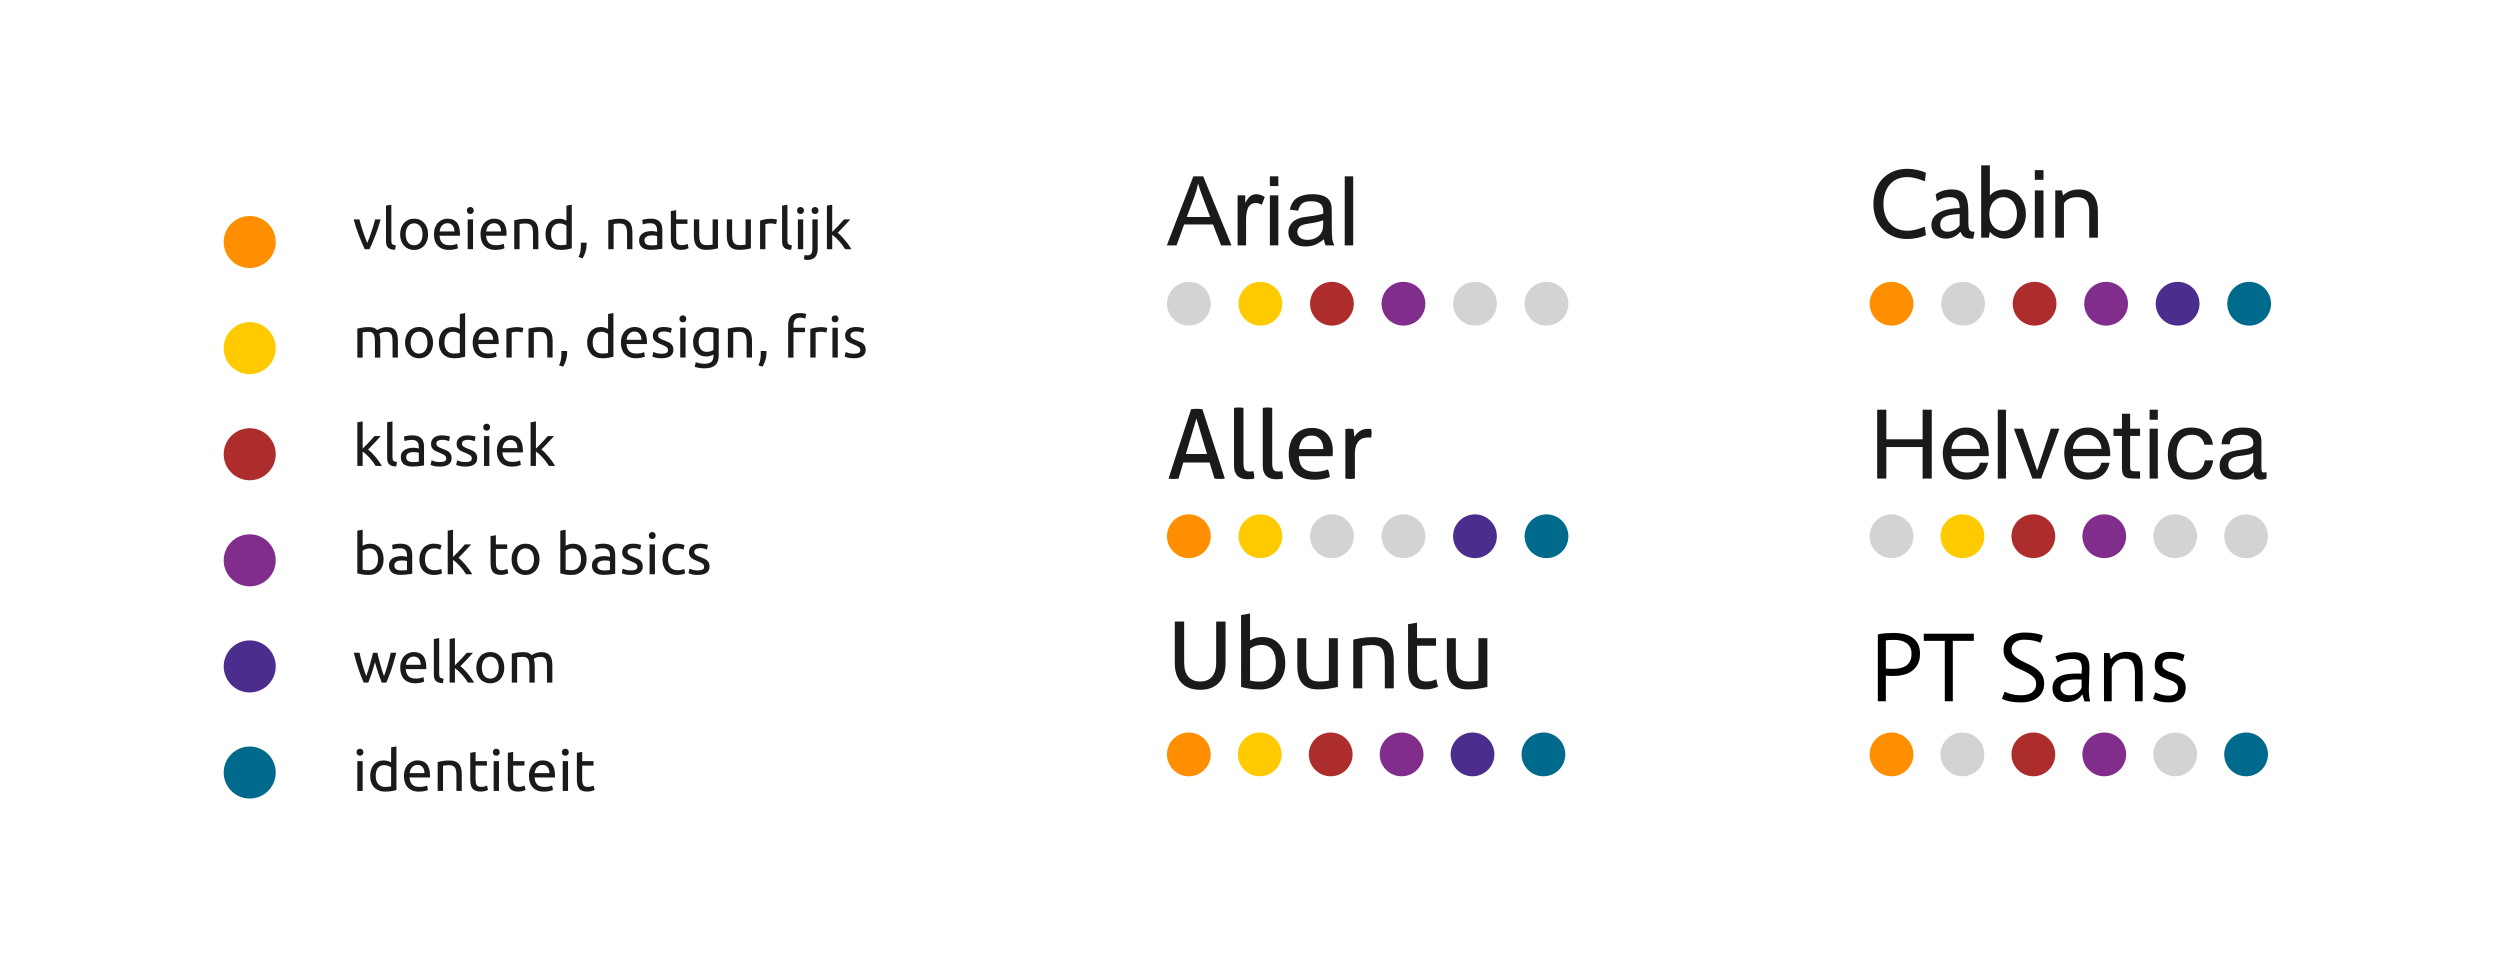 <?xml version="1.0" encoding="utf-8"?>
<!-- Generator: Adobe Illustrator 15.0.0, SVG Export Plug-In . SVG Version: 6.00 Build 0)  -->
<!DOCTYPE svg PUBLIC "-//W3C//DTD SVG 1.1//EN" "http://www.w3.org/Graphics/SVG/1.1/DTD/svg11.dtd">
<svg version="1.1" id="Layer_1" xmlns="http://www.w3.org/2000/svg" xmlns:xlink="http://www.w3.org/1999/xlink" x="0px" y="0px"
	 width="700px" height="268px" viewBox="0 0 700 268" enable-background="new 0 0 700 268" xml:space="preserve">
<g>
	<g>
		<path fill="#1A1A18" d="M106.571,61.432c-0.417,1.563-0.907,3.062-1.469,4.497c-0.562,1.435-1.105,2.72-1.63,3.854h-1.349
			c-0.524-1.135-1.068-2.419-1.63-3.854c-0.562-1.434-1.052-2.934-1.47-4.497h1.606c0.128,0.524,0.281,1.084,0.458,1.678
			c0.176,0.594,0.364,1.183,0.562,1.767c0.198,0.583,0.399,1.148,0.603,1.694c0.203,0.547,0.396,1.033,0.577,1.462
			c0.183-0.429,0.375-0.915,0.579-1.462c0.203-0.545,0.404-1.11,0.602-1.694c0.198-0.584,0.386-1.172,0.562-1.767
			c0.176-0.594,0.329-1.154,0.457-1.678H106.571z"/>
		<path fill="#1A1A18" d="M110.618,69.943c-0.92-0.021-1.573-0.22-1.959-0.595c-0.386-0.374-0.578-0.958-0.578-1.75V57.577
			l1.494-0.257v10.038c0,0.246,0.021,0.45,0.064,0.61c0.042,0.161,0.112,0.289,0.208,0.386c0.097,0.096,0.225,0.168,0.385,0.217
			c0.161,0.048,0.359,0.088,0.594,0.12L110.618,69.943z"/>
		<path fill="#1A1A18" d="M119.868,65.607c0,0.664-0.096,1.263-0.289,1.799c-0.193,0.536-0.463,0.996-0.811,1.381
			c-0.348,0.385-0.762,0.682-1.244,0.891c-0.482,0.209-1.007,0.313-1.574,0.313c-0.568,0-1.092-0.104-1.574-0.313
			c-0.482-0.209-0.897-0.506-1.245-0.891c-0.348-0.386-0.618-0.846-0.812-1.381c-0.192-0.536-0.288-1.135-0.288-1.799
			c0-0.653,0.096-1.25,0.288-1.791c0.193-0.541,0.463-1.003,0.812-1.389c0.348-0.385,0.763-0.683,1.245-0.891
			c0.481-0.209,1.006-0.313,1.574-0.313c0.567,0,1.092,0.104,1.574,0.313c0.482,0.208,0.896,0.506,1.244,0.891
			c0.348,0.386,0.618,0.848,0.811,1.389C119.772,64.357,119.868,64.954,119.868,65.607z M118.311,65.607
			c0-0.942-0.211-1.689-0.635-2.24c-0.422-0.551-0.999-0.827-1.726-0.827c-0.728,0-1.304,0.276-1.726,0.827
			c-0.423,0.551-0.634,1.298-0.634,2.24c0,0.942,0.211,1.689,0.634,2.24c0.422,0.552,0.998,0.828,1.726,0.828
			c0.728,0,1.304-0.276,1.726-0.828C118.099,67.296,118.311,66.549,118.311,65.607z"/>
		<path fill="#1A1A18" d="M121.507,65.623c0-0.739,0.106-1.384,0.321-1.935s0.498-1.009,0.852-1.373
			c0.353-0.364,0.76-0.637,1.22-0.819c0.46-0.183,0.931-0.273,1.413-0.273c1.124,0,1.986,0.351,2.586,1.052
			c0.599,0.701,0.899,1.769,0.899,3.204c0,0.064,0,0.147,0,0.249s-0.005,0.195-0.016,0.281h-5.717
			c0.064,0.867,0.315,1.526,0.754,1.976c0.439,0.449,1.125,0.674,2.056,0.674c0.525,0,0.966-0.045,1.325-0.137
			c0.358-0.091,0.629-0.18,0.811-0.265l0.209,1.252c-0.182,0.097-0.501,0.199-0.956,0.306c-0.455,0.107-0.972,0.16-1.55,0.16
			c-0.729,0-1.357-0.109-1.887-0.329c-0.53-0.219-0.966-0.522-1.309-0.907c-0.342-0.385-0.597-0.843-0.763-1.374
			C121.589,66.835,121.507,66.255,121.507,65.623z M127.24,64.804c0.01-0.674-0.158-1.229-0.505-1.662
			c-0.349-0.434-0.828-0.651-1.438-0.651c-0.342,0-0.645,0.067-0.907,0.201c-0.263,0.134-0.485,0.308-0.667,0.522
			c-0.182,0.214-0.324,0.46-0.425,0.738c-0.102,0.279-0.169,0.562-0.201,0.852H127.24z"/>
		<path fill="#1A1A18" d="M131.688,59.922c-0.269,0-0.496-0.088-0.683-0.265c-0.187-0.177-0.281-0.415-0.281-0.714
			c0-0.3,0.094-0.538,0.281-0.715c0.188-0.176,0.415-0.265,0.683-0.265c0.267,0,0.495,0.089,0.682,0.265
			c0.187,0.177,0.281,0.415,0.281,0.715c0,0.3-0.094,0.538-0.281,0.714C132.183,59.833,131.956,59.922,131.688,59.922z
			 M132.443,69.783h-1.493v-8.351h1.493V69.783z"/>
		<path fill="#1A1A18" d="M134.546,65.623c0-0.739,0.107-1.384,0.321-1.935c0.214-0.551,0.499-1.009,0.851-1.373
			c0.354-0.364,0.76-0.637,1.221-0.819c0.46-0.183,0.932-0.273,1.413-0.273c1.125,0,1.986,0.351,2.586,1.052
			c0.599,0.701,0.899,1.769,0.899,3.204c0,0.064,0,0.147,0,0.249s-0.005,0.195-0.016,0.281h-5.717
			c0.064,0.867,0.316,1.526,0.755,1.976c0.438,0.449,1.124,0.674,2.055,0.674c0.524,0,0.966-0.045,1.325-0.137
			c0.358-0.091,0.629-0.18,0.811-0.265l0.209,1.252c-0.182,0.097-0.5,0.199-0.955,0.306c-0.456,0.107-0.972,0.16-1.55,0.16
			c-0.729,0-1.357-0.109-1.887-0.329c-0.53-0.219-0.967-0.522-1.31-0.907s-0.597-0.843-0.763-1.374
			C134.629,66.835,134.546,66.255,134.546,65.623z M140.28,64.804c0.01-0.674-0.159-1.229-0.506-1.662
			c-0.348-0.434-0.827-0.651-1.438-0.651c-0.343,0-0.645,0.067-0.907,0.201c-0.262,0.134-0.484,0.308-0.666,0.522
			c-0.183,0.214-0.324,0.46-0.426,0.738c-0.102,0.279-0.168,0.562-0.201,0.852H140.28z"/>
		<path fill="#1A1A18" d="M143.99,61.673c0.342-0.086,0.797-0.177,1.365-0.273c0.567-0.096,1.221-0.145,1.959-0.145
			c0.664,0,1.216,0.094,1.654,0.281c0.439,0.187,0.79,0.45,1.052,0.787c0.263,0.337,0.446,0.742,0.554,1.212
			c0.107,0.472,0.161,0.99,0.161,1.558v4.689h-1.493v-4.368c0-0.514-0.035-0.953-0.104-1.317c-0.07-0.364-0.185-0.658-0.345-0.883
			c-0.161-0.225-0.375-0.388-0.643-0.49c-0.268-0.101-0.6-0.152-0.996-0.152c-0.161,0-0.327,0.005-0.498,0.017
			c-0.171,0.01-0.335,0.023-0.49,0.04c-0.155,0.016-0.294,0.035-0.418,0.056c-0.123,0.021-0.211,0.037-0.265,0.048v7.05h-1.493
			V61.673z"/>
		<path fill="#1A1A18" d="M158.604,57.577l1.494-0.257v12.222c-0.343,0.097-0.782,0.193-1.317,0.29
			c-0.535,0.096-1.15,0.144-1.847,0.144c-0.643,0-1.221-0.102-1.735-0.305c-0.513-0.204-0.953-0.492-1.316-0.868
			c-0.364-0.375-0.645-0.832-0.843-1.373c-0.198-0.541-0.297-1.148-0.297-1.823c0-0.643,0.083-1.231,0.249-1.767
			c0.166-0.535,0.41-0.996,0.73-1.381c0.322-0.386,0.714-0.686,1.181-0.899c0.465-0.214,0.998-0.321,1.598-0.321
			c0.482,0,0.908,0.064,1.277,0.193s0.645,0.251,0.827,0.369V57.577z M158.604,63.198c-0.182-0.15-0.445-0.294-0.787-0.434
			c-0.343-0.139-0.717-0.209-1.124-0.209c-0.428,0-0.795,0.078-1.1,0.233c-0.305,0.155-0.554,0.369-0.747,0.642
			c-0.192,0.273-0.332,0.597-0.417,0.971c-0.086,0.375-0.129,0.777-0.129,1.205c0,0.975,0.241,1.727,0.723,2.256
			c0.481,0.53,1.124,0.795,1.927,0.795c0.407,0,0.747-0.019,1.02-0.056c0.273-0.038,0.484-0.078,0.634-0.121V63.198z"/>
		<path fill="#1A1A18" d="M164.24,67.952c0.01,0.086,0.016,0.169,0.016,0.249s0,0.164,0,0.249c0,0.674-0.099,1.341-0.297,2
			s-0.469,1.287-0.811,1.887l-1.156-0.369c0.268-0.546,0.444-1.101,0.53-1.662c0.085-0.562,0.128-1.09,0.128-1.582
			c0-0.139-0.002-0.273-0.008-0.402c-0.005-0.128-0.014-0.251-0.024-0.369H164.24z"/>
		<path fill="#1A1A18" d="M170.327,61.673c0.342-0.086,0.796-0.177,1.364-0.273c0.568-0.096,1.221-0.145,1.959-0.145
			c0.664,0,1.215,0.094,1.654,0.281c0.439,0.187,0.789,0.45,1.052,0.787c0.262,0.337,0.446,0.742,0.554,1.212
			c0.107,0.472,0.161,0.99,0.161,1.558v4.689h-1.494v-4.368c0-0.514-0.035-0.953-0.104-1.317c-0.07-0.364-0.184-0.658-0.345-0.883
			c-0.161-0.225-0.375-0.388-0.643-0.49c-0.268-0.101-0.6-0.152-0.996-0.152c-0.16,0-0.326,0.005-0.498,0.017
			c-0.171,0.01-0.335,0.023-0.49,0.04c-0.156,0.016-0.294,0.035-0.418,0.056c-0.123,0.021-0.211,0.037-0.265,0.048v7.05h-1.493
			V61.673z"/>
		<path fill="#1A1A18" d="M182.243,61.223c0.599,0,1.105,0.078,1.517,0.233c0.413,0.155,0.745,0.375,0.996,0.658
			c0.251,0.284,0.431,0.622,0.538,1.012c0.106,0.392,0.16,0.822,0.16,1.293v5.219c-0.128,0.022-0.308,0.051-0.538,0.088
			c-0.23,0.037-0.49,0.072-0.779,0.104c-0.289,0.032-0.602,0.061-0.939,0.088c-0.337,0.026-0.672,0.04-1.004,0.04
			c-0.471,0-0.904-0.048-1.3-0.145c-0.397-0.097-0.739-0.249-1.029-0.458c-0.289-0.209-0.514-0.485-0.674-0.828
			c-0.16-0.342-0.241-0.754-0.241-1.236c0-0.46,0.094-0.857,0.281-1.188c0.187-0.332,0.441-0.599,0.763-0.803
			s0.696-0.354,1.125-0.45c0.427-0.097,0.878-0.145,1.349-0.145c0.15,0,0.305,0.008,0.466,0.023
			c0.161,0.017,0.313,0.038,0.458,0.064c0.145,0.027,0.27,0.051,0.377,0.073c0.107,0.021,0.183,0.037,0.225,0.047V64.5
			c0-0.247-0.027-0.491-0.081-0.731s-0.15-0.455-0.289-0.643c-0.139-0.187-0.329-0.336-0.57-0.449
			c-0.241-0.112-0.554-0.169-0.94-0.169c-0.492,0-0.923,0.035-1.293,0.104c-0.369,0.07-0.645,0.143-0.827,0.217l-0.177-1.236
			c0.192-0.085,0.514-0.169,0.964-0.249C181.23,61.263,181.718,61.223,182.243,61.223z M182.371,68.706
			c0.354,0,0.666-0.007,0.939-0.023c0.273-0.016,0.5-0.046,0.683-0.088v-2.489c-0.108-0.054-0.281-0.099-0.522-0.137
			c-0.241-0.037-0.532-0.056-0.875-0.056c-0.225,0-0.464,0.016-0.715,0.048c-0.252,0.032-0.482,0.099-0.691,0.201
			s-0.383,0.241-0.522,0.418c-0.139,0.176-0.208,0.409-0.208,0.698c0,0.535,0.171,0.908,0.514,1.116
			C181.316,68.603,181.782,68.706,182.371,68.706z"/>
		<path fill="#1A1A18" d="M189.325,61.432h3.163v1.253h-3.163v3.854c0,0.417,0.031,0.763,0.096,1.036s0.161,0.487,0.29,0.642
			c0.128,0.155,0.289,0.265,0.482,0.33c0.193,0.064,0.417,0.097,0.674,0.097c0.449,0,0.811-0.051,1.084-0.153
			c0.272-0.101,0.462-0.174,0.57-0.217l0.289,1.237c-0.15,0.075-0.413,0.169-0.787,0.282c-0.375,0.112-0.803,0.168-1.285,0.168
			c-0.567,0-1.035-0.072-1.405-0.217c-0.369-0.145-0.667-0.361-0.892-0.65c-0.225-0.29-0.383-0.646-0.474-1.068
			c-0.091-0.423-0.136-0.913-0.136-1.47v-7.452l1.494-0.257V61.432z"/>
		<path fill="#1A1A18" d="M201.032,69.542c-0.343,0.086-0.795,0.177-1.356,0.273c-0.562,0.096-1.213,0.145-1.952,0.145
			c-0.642,0-1.183-0.094-1.622-0.281c-0.439-0.187-0.793-0.452-1.06-0.795c-0.268-0.343-0.461-0.747-0.579-1.212
			c-0.118-0.466-0.177-0.982-0.177-1.55v-4.689h1.494V65.8c0,1.018,0.16,1.746,0.481,2.185s0.861,0.658,1.622,0.658
			c0.161,0,0.327-0.006,0.498-0.017c0.171-0.01,0.332-0.023,0.482-0.04c0.15-0.016,0.286-0.032,0.409-0.048
			c0.124-0.016,0.211-0.035,0.265-0.057v-7.05h1.494V69.542z"/>
		<path fill="#1A1A18" d="M210.25,69.542c-0.343,0.086-0.794,0.177-1.357,0.273c-0.562,0.096-1.212,0.145-1.951,0.145
			c-0.642,0-1.184-0.094-1.623-0.281c-0.439-0.187-0.792-0.452-1.06-0.795c-0.268-0.343-0.46-0.747-0.578-1.212
			c-0.118-0.466-0.177-0.982-0.177-1.55v-4.689h1.494V65.8c0,1.018,0.16,1.746,0.482,2.185c0.321,0.439,0.861,0.658,1.622,0.658
			c0.161,0,0.326-0.006,0.498-0.017c0.171-0.01,0.332-0.023,0.482-0.04c0.149-0.016,0.286-0.032,0.409-0.048
			s0.211-0.035,0.266-0.057v-7.05h1.493V69.542z"/>
		<path fill="#1A1A18" d="M215.902,61.255c0.128,0,0.276,0.008,0.442,0.024c0.166,0.016,0.329,0.038,0.49,0.064
			s0.308,0.054,0.442,0.08c0.134,0.027,0.232,0.051,0.297,0.073l-0.257,1.3c-0.118-0.042-0.313-0.093-0.586-0.152
			c-0.272-0.059-0.624-0.088-1.052-0.088c-0.279,0-0.554,0.03-0.827,0.088c-0.273,0.059-0.453,0.099-0.538,0.121v7.018h-1.494
			v-7.998c0.353-0.129,0.792-0.249,1.317-0.362C214.66,61.312,215.249,61.255,215.902,61.255z"/>
		<path fill="#1A1A18" d="M221.523,69.943c-0.92-0.021-1.573-0.22-1.959-0.595c-0.386-0.374-0.578-0.958-0.578-1.75V57.577
			l1.493-0.257v10.038c0,0.246,0.021,0.45,0.065,0.61c0.042,0.161,0.112,0.289,0.208,0.386c0.096,0.096,0.225,0.168,0.385,0.217
			c0.161,0.048,0.358,0.088,0.594,0.12L221.523,69.943z"/>
		<path fill="#1A1A18" d="M224.141,59.922c-0.268,0-0.496-0.088-0.683-0.265c-0.188-0.177-0.281-0.415-0.281-0.714
			c0-0.3,0.094-0.538,0.281-0.715c0.187-0.176,0.415-0.265,0.683-0.265c0.267,0,0.495,0.089,0.683,0.265
			c0.188,0.177,0.281,0.415,0.281,0.715c0,0.3-0.094,0.538-0.281,0.714C224.636,59.833,224.408,59.922,224.141,59.922z
			 M224.896,69.783h-1.494v-8.351h1.494V69.783z"/>
		<path fill="#1A1A18" d="M226.1,72.786c-0.129,0-0.294-0.016-0.498-0.048c-0.203-0.033-0.375-0.075-0.514-0.129l0.193-1.22
			c0.107,0.032,0.23,0.059,0.369,0.08s0.268,0.033,0.385,0.033c0.514,0,0.881-0.159,1.1-0.474c0.22-0.316,0.33-0.779,0.33-1.389
			v-8.207h1.493v8.19c0,1.071-0.243,1.865-0.73,2.385C227.741,72.526,227.032,72.786,226.1,72.786z M228.204,59.922
			c-0.268,0-0.496-0.088-0.683-0.265c-0.187-0.177-0.281-0.415-0.281-0.714c0-0.3,0.094-0.538,0.281-0.715
			c0.188-0.176,0.415-0.265,0.683-0.265c0.268,0,0.495,0.089,0.683,0.265c0.188,0.177,0.281,0.415,0.281,0.715
			c0,0.3-0.093,0.538-0.281,0.714C228.699,59.833,228.472,59.922,228.204,59.922z"/>
		<path fill="#1A1A18" d="M234.547,65.189c0.321,0.247,0.661,0.552,1.02,0.916c0.358,0.364,0.711,0.758,1.06,1.18
			c0.348,0.423,0.677,0.852,0.988,1.285c0.31,0.434,0.573,0.838,0.787,1.212h-1.751c-0.225-0.375-0.484-0.758-0.778-1.148
			c-0.294-0.391-0.603-0.766-0.924-1.125c-0.321-0.358-0.647-0.688-0.979-0.987c-0.332-0.3-0.648-0.551-0.948-0.755v4.015h-1.493
			V57.577l1.493-0.257v7.613c0.257-0.257,0.541-0.541,0.851-0.851c0.311-0.311,0.616-0.626,0.916-0.948
			c0.3-0.321,0.583-0.628,0.851-0.923c0.268-0.294,0.499-0.554,0.69-0.779h1.75c-0.246,0.268-0.514,0.562-0.802,0.883
			c-0.289,0.321-0.589,0.645-0.9,0.972c-0.31,0.327-0.624,0.653-0.939,0.979C235.123,64.593,234.826,64.9,234.547,65.189z"/>
	</g>
	<g>
		<path fill="#1A1A18" d="M100.051,92.008c0.343-0.086,0.795-0.177,1.357-0.273c0.562-0.097,1.213-0.145,1.952-0.145
			c0.535,0,0.984,0.072,1.349,0.216c0.364,0.145,0.669,0.356,0.916,0.634c0.074-0.053,0.192-0.128,0.353-0.225
			c0.16-0.096,0.359-0.19,0.594-0.281c0.235-0.09,0.499-0.17,0.788-0.24c0.289-0.07,0.599-0.104,0.931-0.104
			c0.642,0,1.167,0.094,1.574,0.281c0.406,0.188,0.725,0.453,0.956,0.795c0.23,0.342,0.385,0.749,0.466,1.22
			c0.08,0.471,0.121,0.985,0.121,1.542v4.69h-1.494V95.75c0-0.493-0.023-0.916-0.072-1.27c-0.048-0.353-0.139-0.647-0.273-0.883
			c-0.134-0.235-0.316-0.41-0.546-0.521c-0.23-0.113-0.527-0.169-0.891-0.169c-0.503,0-0.918,0.066-1.245,0.2
			c-0.326,0.134-0.548,0.255-0.666,0.362c0.085,0.278,0.15,0.584,0.192,0.915c0.043,0.333,0.064,0.681,0.064,1.044v4.69h-1.493
			V95.75c0-0.493-0.027-0.916-0.081-1.27c-0.054-0.353-0.147-0.647-0.281-0.883c-0.133-0.235-0.315-0.41-0.545-0.521
			c-0.23-0.113-0.522-0.169-0.876-0.169c-0.15,0-0.311,0.005-0.481,0.016c-0.171,0.01-0.335,0.024-0.49,0.04
			c-0.156,0.016-0.297,0.035-0.426,0.057c-0.128,0.021-0.214,0.037-0.257,0.048v7.05h-1.494V92.008z"/>
		<path fill="#1A1A18" d="M121.25,95.941c0,0.665-0.096,1.264-0.289,1.799c-0.193,0.536-0.463,0.996-0.811,1.381
			s-0.763,0.683-1.245,0.892c-0.482,0.208-1.006,0.313-1.574,0.313c-0.568,0-1.092-0.104-1.574-0.313
			c-0.482-0.209-0.897-0.506-1.245-0.892c-0.349-0.385-0.619-0.845-0.812-1.381c-0.192-0.535-0.289-1.134-0.289-1.799
			c0-0.652,0.096-1.25,0.289-1.791c0.193-0.541,0.463-1.003,0.812-1.389c0.348-0.385,0.763-0.683,1.245-0.892
			c0.481-0.209,1.006-0.313,1.574-0.313c0.567,0,1.092,0.104,1.574,0.313c0.481,0.209,0.897,0.506,1.245,0.892
			s0.618,0.848,0.811,1.389C121.153,94.692,121.25,95.289,121.25,95.941z M119.692,95.941c0-0.941-0.211-1.688-0.635-2.24
			c-0.422-0.551-0.999-0.827-1.726-0.827c-0.728,0-1.304,0.276-1.727,0.827c-0.423,0.552-0.634,1.299-0.634,2.24
			c0,0.942,0.211,1.689,0.634,2.241s0.999,0.828,1.727,0.828c0.728,0,1.304-0.276,1.726-0.828
			C119.48,97.631,119.692,96.884,119.692,95.941z"/>
		<path fill="#1A1A18" d="M128.75,87.912l1.493-0.257v12.221c-0.342,0.097-0.781,0.193-1.317,0.289
			c-0.536,0.097-1.151,0.145-1.847,0.145c-0.643,0-1.221-0.101-1.735-0.305c-0.514-0.204-0.953-0.492-1.317-0.868
			c-0.364-0.374-0.645-0.832-0.843-1.373c-0.199-0.541-0.297-1.148-0.297-1.823c0-0.642,0.083-1.23,0.249-1.767
			c0.166-0.535,0.409-0.995,0.73-1.381c0.321-0.385,0.715-0.685,1.18-0.899c0.466-0.214,0.999-0.321,1.598-0.321
			c0.481,0,0.908,0.063,1.277,0.192c0.37,0.129,0.645,0.252,0.828,0.369V87.912z M128.75,93.533
			c-0.183-0.15-0.445-0.295-0.787-0.434c-0.343-0.139-0.718-0.209-1.124-0.209c-0.428,0-0.795,0.078-1.101,0.233
			c-0.305,0.155-0.554,0.369-0.747,0.642c-0.192,0.273-0.332,0.597-0.417,0.972c-0.085,0.375-0.128,0.777-0.128,1.204
			c0,0.975,0.241,1.727,0.723,2.257c0.481,0.53,1.124,0.795,1.927,0.795c0.407,0,0.747-0.018,1.02-0.056
			c0.272-0.037,0.484-0.078,0.634-0.121V93.533z"/>
		<path fill="#1A1A18" d="M132.346,95.958c0-0.739,0.107-1.384,0.321-1.935c0.214-0.552,0.499-1.009,0.852-1.374
			c0.354-0.364,0.76-0.637,1.221-0.819c0.46-0.182,0.932-0.273,1.413-0.273c1.125,0,1.986,0.352,2.586,1.052
			c0.599,0.701,0.899,1.77,0.899,3.204c0,0.064,0,0.147,0,0.249c0,0.102-0.005,0.195-0.016,0.281h-5.717
			c0.064,0.867,0.316,1.526,0.755,1.976c0.439,0.449,1.125,0.674,2.056,0.674c0.524,0,0.966-0.045,1.325-0.136
			c0.358-0.091,0.629-0.18,0.811-0.265l0.209,1.252c-0.182,0.096-0.5,0.199-0.955,0.305c-0.456,0.107-0.972,0.16-1.55,0.16
			c-0.729,0-1.357-0.109-1.887-0.329c-0.53-0.219-0.966-0.521-1.309-0.907c-0.343-0.385-0.597-0.843-0.763-1.373
			S132.346,96.589,132.346,95.958z M138.08,95.139c0.01-0.675-0.158-1.229-0.506-1.663c-0.349-0.434-0.827-0.65-1.438-0.65
			c-0.343,0-0.645,0.067-0.907,0.201c-0.263,0.134-0.484,0.308-0.667,0.522c-0.182,0.214-0.324,0.46-0.425,0.738
			c-0.102,0.279-0.169,0.562-0.201,0.852H138.08z"/>
		<path fill="#1A1A18" d="M144.873,91.59c0.128,0,0.275,0.008,0.441,0.024c0.167,0.016,0.329,0.038,0.49,0.064
			c0.161,0.026,0.307,0.053,0.441,0.08c0.134,0.027,0.233,0.051,0.297,0.072l-0.257,1.301c-0.118-0.042-0.313-0.094-0.586-0.153
			c-0.273-0.059-0.624-0.088-1.052-0.088c-0.279,0-0.554,0.029-0.827,0.088c-0.273,0.059-0.453,0.099-0.538,0.121v7.018h-1.493
			V92.12c0.353-0.129,0.792-0.249,1.317-0.361C143.63,91.646,144.219,91.59,144.873,91.59z"/>
		<path fill="#1A1A18" d="M147.988,92.008c0.342-0.086,0.797-0.177,1.365-0.273c0.567-0.097,1.221-0.145,1.959-0.145
			c0.664,0,1.215,0.094,1.654,0.281c0.438,0.188,0.789,0.45,1.052,0.787c0.262,0.337,0.446,0.742,0.554,1.212
			c0.106,0.472,0.16,0.991,0.16,1.558v4.69h-1.493V95.75c0-0.514-0.035-0.953-0.104-1.317c-0.07-0.364-0.185-0.658-0.346-0.883
			c-0.161-0.225-0.375-0.388-0.643-0.49c-0.267-0.102-0.6-0.153-0.995-0.153c-0.161,0-0.327,0.005-0.498,0.016
			c-0.171,0.01-0.335,0.024-0.49,0.04c-0.155,0.016-0.294,0.035-0.418,0.057c-0.123,0.021-0.211,0.037-0.265,0.048v7.05h-1.494
			V92.008z"/>
		<path fill="#1A1A18" d="M158.78,98.287c0.011,0.086,0.017,0.168,0.017,0.249c0,0.08,0,0.163,0,0.249c0,0.675-0.1,1.341-0.297,2
			c-0.198,0.658-0.469,1.288-0.811,1.887l-1.157-0.369c0.268-0.546,0.444-1.101,0.53-1.663c0.085-0.562,0.129-1.089,0.129-1.582
			c0-0.139-0.003-0.273-0.008-0.402c-0.005-0.128-0.014-0.251-0.024-0.369H158.78z"/>
		<path fill="#1A1A18" d="M170.262,87.912l1.493-0.257v12.221c-0.342,0.097-0.781,0.193-1.316,0.289
			c-0.536,0.097-1.151,0.145-1.847,0.145c-0.643,0-1.221-0.101-1.734-0.305s-0.953-0.492-1.317-0.868
			c-0.364-0.374-0.645-0.832-0.843-1.373c-0.198-0.541-0.297-1.148-0.297-1.823c0-0.642,0.083-1.23,0.249-1.767
			c0.166-0.535,0.409-0.995,0.73-1.381c0.321-0.385,0.715-0.685,1.181-0.899c0.466-0.214,0.998-0.321,1.598-0.321
			c0.482,0,0.908,0.063,1.277,0.192c0.37,0.129,0.645,0.252,0.827,0.369V87.912z M170.262,93.533
			c-0.182-0.15-0.444-0.295-0.787-0.434c-0.343-0.139-0.718-0.209-1.124-0.209c-0.429,0-0.795,0.078-1.101,0.233
			c-0.305,0.155-0.554,0.369-0.747,0.642c-0.192,0.273-0.332,0.597-0.417,0.972c-0.086,0.375-0.128,0.777-0.128,1.204
			c0,0.975,0.241,1.727,0.723,2.257c0.481,0.53,1.124,0.795,1.927,0.795c0.407,0,0.747-0.018,1.021-0.056
			c0.272-0.037,0.484-0.078,0.634-0.121V93.533z"/>
		<path fill="#1A1A18" d="M173.859,95.958c0-0.739,0.107-1.384,0.321-1.935c0.214-0.552,0.498-1.009,0.852-1.374
			c0.354-0.364,0.76-0.637,1.221-0.819c0.46-0.182,0.931-0.273,1.413-0.273c1.125,0,1.987,0.352,2.586,1.052
			c0.599,0.701,0.899,1.77,0.899,3.204c0,0.064,0,0.147,0,0.249c0,0.102-0.005,0.195-0.016,0.281h-5.717
			c0.064,0.867,0.316,1.526,0.755,1.976c0.439,0.449,1.124,0.674,2.056,0.674c0.524,0,0.966-0.045,1.325-0.136
			c0.358-0.091,0.629-0.18,0.811-0.265l0.209,1.252c-0.182,0.096-0.5,0.199-0.955,0.305c-0.456,0.107-0.972,0.16-1.55,0.16
			c-0.729,0-1.357-0.109-1.888-0.329c-0.53-0.219-0.966-0.521-1.309-0.907c-0.343-0.385-0.597-0.843-0.763-1.373
			C173.942,97.17,173.859,96.589,173.859,95.958z M179.593,95.139c0.01-0.675-0.158-1.229-0.506-1.663
			c-0.349-0.434-0.828-0.65-1.438-0.65c-0.343,0-0.645,0.067-0.907,0.201c-0.262,0.134-0.484,0.308-0.667,0.522
			c-0.182,0.214-0.323,0.46-0.425,0.738c-0.102,0.279-0.169,0.562-0.201,0.852H179.593z"/>
		<path fill="#1A1A18" d="M185.245,99.042c0.611,0,1.063-0.081,1.357-0.241c0.294-0.161,0.442-0.418,0.442-0.771
			c0-0.364-0.145-0.653-0.434-0.867c-0.29-0.214-0.766-0.455-1.43-0.723c-0.321-0.129-0.629-0.259-0.923-0.394
			c-0.294-0.133-0.549-0.291-0.763-0.474c-0.214-0.182-0.385-0.401-0.514-0.659c-0.128-0.256-0.192-0.572-0.192-0.947
			c0-0.738,0.272-1.324,0.819-1.758c0.546-0.434,1.29-0.651,2.232-0.651c0.236,0,0.472,0.014,0.707,0.041
			c0.235,0.027,0.455,0.059,0.658,0.097c0.204,0.037,0.383,0.078,0.538,0.12c0.155,0.042,0.276,0.081,0.361,0.112l-0.272,1.285
			c-0.161-0.085-0.413-0.174-0.755-0.265c-0.342-0.091-0.755-0.136-1.237-0.136c-0.417,0-0.781,0.083-1.092,0.249
			c-0.311,0.166-0.466,0.425-0.466,0.779c0,0.182,0.035,0.342,0.104,0.481c0.069,0.139,0.177,0.265,0.321,0.377
			c0.145,0.112,0.324,0.216,0.538,0.313c0.214,0.096,0.472,0.198,0.771,0.305c0.396,0.149,0.749,0.296,1.06,0.441
			c0.31,0.146,0.576,0.313,0.795,0.506c0.22,0.193,0.388,0.425,0.506,0.699c0.118,0.273,0.176,0.607,0.176,1.003
			c0,0.771-0.286,1.354-0.859,1.75c-0.573,0.396-1.389,0.594-2.449,0.594c-0.738,0-1.316-0.061-1.734-0.184
			c-0.417-0.123-0.701-0.217-0.851-0.281l0.273-1.285c0.171,0.065,0.444,0.161,0.819,0.29S184.625,99.042,185.245,99.042z"/>
		<path fill="#1A1A18" d="M191.204,90.257c-0.269,0-0.496-0.088-0.683-0.265c-0.188-0.176-0.281-0.415-0.281-0.714
			c0-0.3,0.093-0.538,0.281-0.715s0.415-0.265,0.683-0.265c0.267,0,0.495,0.088,0.682,0.265c0.187,0.177,0.281,0.415,0.281,0.715
			c0,0.299-0.094,0.538-0.281,0.714C191.699,90.168,191.471,90.257,191.204,90.257z M191.958,100.118h-1.493v-8.352h1.493V100.118z"
			/>
		<path fill="#1A1A18" d="M199.763,99.282c-0.128,0.086-0.377,0.196-0.747,0.329c-0.369,0.134-0.8,0.201-1.292,0.201
			c-0.503,0-0.977-0.081-1.421-0.242c-0.444-0.16-0.833-0.409-1.164-0.746c-0.332-0.337-0.594-0.757-0.787-1.261
			c-0.193-0.503-0.289-1.103-0.289-1.799c0-0.61,0.091-1.169,0.273-1.678c0.182-0.508,0.446-0.948,0.794-1.317
			c0.348-0.37,0.773-0.659,1.277-0.867c0.503-0.209,1.071-0.313,1.703-0.313c0.696,0,1.303,0.051,1.822,0.152
			c0.52,0.102,0.956,0.196,1.31,0.281v7.452c0,1.285-0.333,2.216-0.996,2.794c-0.664,0.579-1.67,0.867-3.02,0.867
			c-0.524,0-1.02-0.042-1.485-0.128c-0.466-0.085-0.871-0.187-1.212-0.305l0.272-1.3c0.299,0.118,0.667,0.222,1.101,0.313
			s0.885,0.137,1.356,0.137c0.889,0,1.528-0.177,1.919-0.53c0.391-0.354,0.586-0.915,0.586-1.686V99.282z M199.748,93.083
			c-0.15-0.042-0.351-0.083-0.603-0.12c-0.251-0.038-0.591-0.056-1.02-0.056c-0.803,0-1.421,0.263-1.854,0.787
			c-0.434,0.525-0.651,1.22-0.651,2.087c0,0.482,0.062,0.895,0.185,1.237c0.124,0.343,0.289,0.626,0.498,0.851
			c0.209,0.225,0.45,0.391,0.723,0.498c0.273,0.106,0.554,0.16,0.843,0.16c0.396,0,0.76-0.056,1.092-0.168
			c0.333-0.112,0.594-0.244,0.788-0.394V93.083z"/>
		<path fill="#1A1A18" d="M203.811,92.008c0.342-0.086,0.797-0.177,1.364-0.273c0.568-0.097,1.221-0.145,1.959-0.145
			c0.664,0,1.215,0.094,1.654,0.281c0.439,0.188,0.789,0.45,1.052,0.787c0.262,0.337,0.447,0.742,0.554,1.212
			c0.107,0.472,0.161,0.991,0.161,1.558v4.69h-1.494V95.75c0-0.514-0.035-0.953-0.104-1.317c-0.069-0.364-0.184-0.658-0.345-0.883
			c-0.161-0.225-0.375-0.388-0.643-0.49c-0.268-0.102-0.6-0.153-0.996-0.153c-0.16,0-0.326,0.005-0.498,0.016
			c-0.171,0.01-0.335,0.024-0.49,0.04c-0.155,0.016-0.294,0.035-0.418,0.057c-0.123,0.021-0.211,0.037-0.265,0.048v7.05h-1.493
			V92.008z"/>
		<path fill="#1A1A18" d="M214.602,98.287c0.011,0.086,0.016,0.168,0.016,0.249c0,0.08,0,0.163,0,0.249c0,0.675-0.1,1.341-0.297,2
			s-0.469,1.288-0.811,1.887l-1.157-0.369c0.267-0.546,0.444-1.101,0.53-1.663c0.085-0.562,0.128-1.089,0.128-1.582
			c0-0.139-0.003-0.273-0.008-0.402c-0.005-0.128-0.013-0.251-0.024-0.369H214.602z"/>
		<path fill="#1A1A18" d="M223.948,87.655c0.439,0,0.816,0.032,1.132,0.097c0.315,0.064,0.538,0.124,0.666,0.177l-0.272,1.285
			c-0.129-0.064-0.311-0.126-0.546-0.185c-0.236-0.059-0.524-0.089-0.867-0.089c-0.696,0-1.183,0.191-1.462,0.571
			c-0.278,0.38-0.417,0.892-0.417,1.533v0.723h3.213v1.253h-3.213v7.098h-1.493v-9.106c0-1.071,0.262-1.898,0.787-2.481
			C221.999,87.947,222.824,87.655,223.948,87.655z"/>
		<path fill="#1A1A18" d="M229.97,91.59c0.129,0,0.276,0.008,0.442,0.024c0.166,0.016,0.329,0.038,0.49,0.064
			c0.161,0.026,0.308,0.053,0.442,0.08c0.133,0.027,0.232,0.051,0.297,0.072l-0.257,1.301c-0.118-0.042-0.313-0.094-0.586-0.153
			c-0.273-0.059-0.624-0.088-1.052-0.088c-0.279,0-0.554,0.029-0.827,0.088c-0.273,0.059-0.452,0.099-0.538,0.121v7.018h-1.494
			V92.12c0.354-0.129,0.792-0.249,1.317-0.361S229.317,91.59,229.97,91.59z"/>
		<path fill="#1A1A18" d="M233.825,90.257c-0.269,0-0.496-0.088-0.683-0.265c-0.187-0.176-0.281-0.415-0.281-0.714
			c0-0.3,0.094-0.538,0.281-0.715c0.188-0.177,0.415-0.265,0.683-0.265c0.267,0,0.495,0.088,0.682,0.265
			c0.187,0.177,0.281,0.415,0.281,0.715c0,0.299-0.094,0.538-0.281,0.714C234.319,90.168,234.092,90.257,233.825,90.257z
			 M234.579,100.118h-1.493v-8.352h1.493V100.118z"/>
		<path fill="#1A1A18" d="M239.091,99.042c0.611,0,1.063-0.081,1.357-0.241c0.294-0.161,0.442-0.418,0.442-0.771
			c0-0.364-0.145-0.653-0.434-0.867c-0.29-0.214-0.766-0.455-1.43-0.723c-0.321-0.129-0.629-0.259-0.923-0.394
			c-0.294-0.133-0.549-0.291-0.763-0.474c-0.214-0.182-0.386-0.401-0.514-0.659c-0.128-0.256-0.192-0.572-0.192-0.947
			c0-0.738,0.272-1.324,0.819-1.758c0.545-0.434,1.29-0.651,2.231-0.651c0.236,0,0.472,0.014,0.707,0.041s0.455,0.059,0.658,0.097
			c0.204,0.037,0.383,0.078,0.538,0.12c0.155,0.042,0.276,0.081,0.361,0.112l-0.272,1.285c-0.161-0.085-0.413-0.174-0.755-0.265
			c-0.342-0.091-0.755-0.136-1.237-0.136c-0.417,0-0.781,0.083-1.092,0.249c-0.311,0.166-0.466,0.425-0.466,0.779
			c0,0.182,0.035,0.342,0.104,0.481c0.069,0.139,0.177,0.265,0.321,0.377c0.145,0.112,0.324,0.216,0.538,0.313
			c0.214,0.096,0.472,0.198,0.771,0.305c0.396,0.149,0.749,0.296,1.06,0.441c0.311,0.146,0.576,0.313,0.795,0.506
			c0.219,0.193,0.387,0.425,0.505,0.699c0.118,0.273,0.177,0.607,0.177,1.003c0,0.771-0.287,1.354-0.859,1.75
			c-0.573,0.396-1.389,0.594-2.449,0.594c-0.738,0-1.316-0.061-1.734-0.184c-0.417-0.123-0.701-0.217-0.851-0.281l0.273-1.285
			c0.171,0.065,0.444,0.161,0.819,0.29S238.471,99.042,239.091,99.042z"/>
	</g>
	<g>
		<path fill="#1A1A18" d="M103.07,125.86c0.321,0.246,0.661,0.551,1.02,0.915c0.358,0.364,0.712,0.758,1.06,1.181
			c0.348,0.423,0.677,0.852,0.987,1.285c0.311,0.433,0.573,0.838,0.788,1.212h-1.751c-0.225-0.375-0.484-0.758-0.778-1.149
			c-0.295-0.391-0.602-0.765-0.924-1.124c-0.321-0.358-0.647-0.688-0.979-0.987c-0.332-0.299-0.648-0.551-0.948-0.754v4.015h-1.494
			v-12.206l1.494-0.256v7.612c0.257-0.256,0.541-0.54,0.851-0.851c0.311-0.31,0.616-0.626,0.916-0.948
			c0.3-0.321,0.584-0.628,0.852-0.923c0.268-0.294,0.498-0.554,0.69-0.778h1.75c-0.246,0.268-0.514,0.562-0.803,0.883
			c-0.289,0.322-0.589,0.646-0.899,0.972c-0.31,0.327-0.624,0.653-0.939,0.98C103.645,125.264,103.348,125.571,103.07,125.86z"/>
		<path fill="#1A1A18" d="M110.938,130.614c-0.92-0.021-1.573-0.22-1.958-0.594c-0.386-0.375-0.578-0.958-0.578-1.75v-10.022
			l1.493-0.256v10.037c0,0.247,0.021,0.45,0.064,0.61c0.042,0.161,0.112,0.289,0.208,0.385c0.097,0.096,0.225,0.169,0.385,0.217
			c0.161,0.048,0.359,0.088,0.594,0.12L110.938,130.614z"/>
		<path fill="#1A1A18" d="M115.516,121.894c0.6,0,1.105,0.078,1.518,0.233c0.412,0.155,0.744,0.375,0.996,0.658
			c0.251,0.284,0.431,0.622,0.538,1.012c0.107,0.391,0.16,0.822,0.16,1.293v5.22c-0.128,0.021-0.307,0.051-0.537,0.088
			c-0.231,0.038-0.49,0.072-0.779,0.104c-0.29,0.032-0.602,0.062-0.939,0.088s-0.672,0.04-1.004,0.04
			c-0.471,0-0.905-0.048-1.3-0.145c-0.397-0.096-0.739-0.249-1.028-0.458c-0.289-0.209-0.514-0.484-0.675-0.828
			c-0.16-0.342-0.241-0.754-0.241-1.236c0-0.46,0.094-0.856,0.282-1.188c0.187-0.332,0.441-0.599,0.763-0.803
			c0.321-0.203,0.696-0.354,1.124-0.45c0.428-0.096,0.878-0.145,1.349-0.145c0.15,0,0.306,0.008,0.466,0.024
			c0.161,0.017,0.313,0.038,0.458,0.064c0.145,0.027,0.27,0.051,0.377,0.072c0.107,0.022,0.183,0.038,0.225,0.048v-0.417
			c0-0.246-0.027-0.49-0.081-0.731c-0.054-0.241-0.15-0.455-0.289-0.643c-0.139-0.187-0.329-0.337-0.57-0.449
			s-0.554-0.168-0.939-0.168c-0.493,0-0.924,0.035-1.294,0.104c-0.369,0.069-0.645,0.142-0.826,0.216l-0.177-1.237
			c0.192-0.085,0.514-0.169,0.963-0.249C114.504,121.934,114.991,121.894,115.516,121.894z M115.645,129.377
			c0.354,0,0.667-0.008,0.94-0.024c0.272-0.016,0.5-0.045,0.682-0.088v-2.49c-0.107-0.054-0.281-0.099-0.522-0.136
			c-0.241-0.038-0.533-0.056-0.875-0.056c-0.225,0-0.464,0.016-0.715,0.048c-0.252,0.033-0.482,0.099-0.691,0.201
			c-0.209,0.103-0.382,0.242-0.521,0.418c-0.139,0.177-0.208,0.409-0.208,0.698c0,0.536,0.17,0.908,0.513,1.117
			C114.59,129.273,115.056,129.377,115.645,129.377z"/>
		<path fill="#1A1A18" d="M123.144,129.377c0.61,0,1.062-0.081,1.357-0.241c0.294-0.161,0.442-0.418,0.442-0.771
			c0-0.364-0.145-0.653-0.434-0.867c-0.289-0.214-0.766-0.455-1.429-0.723c-0.321-0.128-0.629-0.259-0.924-0.393
			c-0.294-0.134-0.548-0.292-0.763-0.474c-0.214-0.182-0.385-0.402-0.514-0.659c-0.129-0.257-0.193-0.573-0.193-0.947
			c0-0.739,0.273-1.325,0.819-1.758c0.546-0.434,1.29-0.651,2.232-0.651c0.235,0,0.472,0.014,0.707,0.04
			c0.235,0.027,0.455,0.059,0.659,0.097c0.204,0.037,0.382,0.078,0.538,0.12c0.155,0.043,0.275,0.081,0.361,0.112l-0.273,1.285
			c-0.161-0.086-0.412-0.174-0.755-0.265s-0.754-0.137-1.236-0.137c-0.418,0-0.782,0.083-1.092,0.249
			c-0.311,0.167-0.466,0.426-0.466,0.779c0,0.182,0.035,0.342,0.104,0.481c0.069,0.139,0.176,0.265,0.321,0.377
			c0.145,0.112,0.324,0.217,0.538,0.313c0.214,0.096,0.471,0.198,0.771,0.305c0.396,0.149,0.75,0.297,1.06,0.441
			c0.311,0.145,0.576,0.313,0.795,0.506c0.22,0.192,0.388,0.426,0.506,0.699c0.117,0.273,0.176,0.608,0.176,1.003
			c0,0.771-0.286,1.355-0.859,1.75c-0.573,0.396-1.389,0.594-2.449,0.594c-0.739,0-1.317-0.062-1.734-0.185
			s-0.702-0.217-0.852-0.281l0.273-1.285c0.171,0.064,0.444,0.161,0.819,0.289C122.025,129.313,122.523,129.377,123.144,129.377z"/>
		<path fill="#1A1A18" d="M130.307,129.377c0.61,0,1.062-0.081,1.357-0.241c0.294-0.161,0.442-0.418,0.442-0.771
			c0-0.364-0.145-0.653-0.434-0.867c-0.289-0.214-0.766-0.455-1.429-0.723c-0.321-0.128-0.629-0.259-0.923-0.393
			c-0.295-0.134-0.549-0.292-0.763-0.474c-0.214-0.182-0.385-0.402-0.514-0.659c-0.129-0.257-0.193-0.573-0.193-0.947
			c0-0.739,0.273-1.325,0.819-1.758c0.546-0.434,1.29-0.651,2.232-0.651c0.235,0,0.471,0.014,0.707,0.04
			c0.235,0.027,0.455,0.059,0.659,0.097c0.204,0.037,0.383,0.078,0.538,0.12c0.155,0.043,0.275,0.081,0.361,0.112l-0.273,1.285
			c-0.161-0.086-0.413-0.174-0.755-0.265s-0.754-0.137-1.236-0.137c-0.418,0-0.781,0.083-1.092,0.249
			c-0.311,0.167-0.466,0.426-0.466,0.779c0,0.182,0.035,0.342,0.104,0.481c0.069,0.139,0.176,0.265,0.321,0.377
			c0.145,0.112,0.324,0.217,0.538,0.313c0.214,0.096,0.471,0.198,0.771,0.305c0.396,0.149,0.75,0.297,1.06,0.441
			c0.311,0.145,0.576,0.313,0.795,0.506c0.22,0.192,0.388,0.426,0.506,0.699c0.118,0.273,0.176,0.608,0.176,1.003
			c0,0.771-0.286,1.355-0.859,1.75c-0.573,0.396-1.389,0.594-2.449,0.594c-0.739,0-1.317-0.062-1.734-0.185
			c-0.417-0.123-0.701-0.217-0.851-0.281l0.272-1.285c0.171,0.064,0.444,0.161,0.819,0.289
			C129.188,129.313,129.686,129.377,130.307,129.377z"/>
		<path fill="#1A1A18" d="M136.265,120.592c-0.269,0-0.496-0.087-0.683-0.265c-0.188-0.176-0.281-0.415-0.281-0.714
			s0.093-0.538,0.281-0.714c0.187-0.177,0.415-0.265,0.683-0.265c0.267,0,0.495,0.088,0.682,0.265
			c0.187,0.176,0.281,0.415,0.281,0.714s-0.094,0.538-0.281,0.714C136.76,120.505,136.532,120.592,136.265,120.592z M137.02,130.454
			h-1.493v-8.351h1.493V130.454z"/>
		<path fill="#1A1A18" d="M139.123,126.294c0-0.739,0.107-1.384,0.321-1.935c0.214-0.551,0.499-1.009,0.852-1.374
			c0.354-0.364,0.76-0.636,1.221-0.819c0.46-0.182,0.932-0.273,1.413-0.273c1.125,0,1.986,0.351,2.586,1.052
			c0.599,0.702,0.899,1.77,0.899,3.204c0,0.064,0,0.147,0,0.249c0,0.102-0.005,0.195-0.016,0.281h-5.717
			c0.064,0.867,0.316,1.526,0.755,1.976s1.124,0.674,2.055,0.674c0.524,0,0.967-0.045,1.325-0.136
			c0.358-0.091,0.629-0.179,0.811-0.265l0.209,1.253c-0.182,0.096-0.5,0.198-0.956,0.305c-0.455,0.107-0.971,0.161-1.549,0.161
			c-0.729,0-1.357-0.11-1.887-0.33c-0.53-0.219-0.967-0.521-1.309-0.907c-0.343-0.385-0.597-0.843-0.763-1.373
			C139.206,127.507,139.123,126.925,139.123,126.294z M144.857,125.475c0.01-0.675-0.159-1.229-0.506-1.662
			c-0.349-0.434-0.827-0.651-1.438-0.651c-0.343,0-0.646,0.067-0.907,0.201c-0.263,0.134-0.484,0.308-0.667,0.522
			s-0.324,0.46-0.425,0.739c-0.102,0.278-0.169,0.562-0.201,0.851H144.857z"/>
		<path fill="#1A1A18" d="M151.585,125.86c0.321,0.246,0.661,0.551,1.02,0.915c0.358,0.364,0.712,0.758,1.06,1.181
			c0.348,0.423,0.677,0.852,0.987,1.285c0.311,0.433,0.573,0.838,0.788,1.212h-1.751c-0.225-0.375-0.485-0.758-0.778-1.149
			c-0.295-0.391-0.603-0.765-0.924-1.124c-0.321-0.358-0.648-0.688-0.979-0.987c-0.333-0.299-0.648-0.551-0.948-0.754v4.015h-1.494
			v-12.206l1.494-0.256v7.612c0.257-0.256,0.541-0.54,0.851-0.851c0.311-0.31,0.616-0.626,0.916-0.948
			c0.3-0.321,0.584-0.628,0.852-0.923c0.268-0.294,0.498-0.554,0.69-0.778h1.75c-0.246,0.268-0.514,0.562-0.803,0.883
			c-0.29,0.322-0.589,0.646-0.899,0.972c-0.311,0.327-0.624,0.653-0.94,0.98C152.16,125.264,151.864,125.571,151.585,125.86z"/>
	</g>
	<g>
		<path fill="#1A1A18" d="M101.544,152.808c0.182-0.117,0.458-0.24,0.827-0.369c0.37-0.128,0.795-0.192,1.277-0.192
			c0.6,0,1.132,0.106,1.598,0.321c0.465,0.214,0.859,0.514,1.181,0.899c0.321,0.386,0.564,0.846,0.73,1.381
			c0.166,0.536,0.25,1.125,0.25,1.767c0,0.675-0.099,1.282-0.297,1.823c-0.199,0.541-0.48,0.999-0.843,1.373
			c-0.364,0.375-0.803,0.664-1.317,0.868c-0.514,0.204-1.091,0.305-1.734,0.305c-0.696,0-1.312-0.048-1.847-0.144
			s-0.974-0.192-1.317-0.29v-11.964l1.494-0.256V152.808z M101.544,159.489c0.15,0.042,0.361,0.083,0.634,0.121
			c0.273,0.038,0.613,0.056,1.02,0.056c0.803,0,1.445-0.265,1.927-0.795c0.481-0.53,0.723-1.282,0.723-2.256
			c0-0.428-0.043-0.83-0.129-1.205c-0.085-0.375-0.225-0.698-0.417-0.972c-0.192-0.273-0.441-0.487-0.746-0.642
			c-0.306-0.155-0.672-0.233-1.101-0.233c-0.407,0-0.782,0.07-1.124,0.208c-0.343,0.139-0.605,0.284-0.787,0.434V159.489z"/>
		<path fill="#1A1A18" d="M112.208,152.23c0.599,0,1.105,0.078,1.517,0.233c0.413,0.155,0.744,0.375,0.996,0.658
			c0.251,0.284,0.431,0.622,0.538,1.012c0.107,0.391,0.16,0.822,0.16,1.293v5.22c-0.128,0.021-0.308,0.051-0.538,0.088
			c-0.23,0.038-0.49,0.072-0.779,0.104c-0.29,0.032-0.603,0.062-0.939,0.088c-0.337,0.026-0.672,0.04-1.004,0.04
			c-0.471,0-0.904-0.048-1.3-0.145c-0.397-0.096-0.739-0.249-1.028-0.458c-0.29-0.208-0.514-0.485-0.675-0.828
			c-0.16-0.342-0.241-0.754-0.241-1.236c0-0.46,0.094-0.857,0.281-1.189c0.188-0.332,0.441-0.599,0.763-0.803
			s0.696-0.354,1.125-0.45c0.427-0.096,0.878-0.145,1.349-0.145c0.15,0,0.305,0.008,0.465,0.024
			c0.161,0.016,0.313,0.038,0.458,0.064s0.27,0.051,0.378,0.072c0.106,0.022,0.182,0.038,0.225,0.048v-0.417
			c0-0.247-0.027-0.49-0.081-0.731c-0.054-0.241-0.15-0.455-0.289-0.643c-0.139-0.187-0.329-0.337-0.57-0.449
			c-0.241-0.113-0.555-0.169-0.939-0.169c-0.493,0-0.924,0.035-1.293,0.104c-0.369,0.07-0.645,0.142-0.827,0.217l-0.176-1.237
			c0.192-0.085,0.514-0.169,0.963-0.249C111.196,152.271,111.683,152.23,112.208,152.23z M112.336,159.714
			c0.354,0,0.666-0.008,0.939-0.024c0.273-0.016,0.5-0.045,0.683-0.088v-2.489c-0.107-0.054-0.281-0.099-0.522-0.136
			c-0.241-0.038-0.533-0.056-0.875-0.056c-0.225,0-0.464,0.016-0.715,0.048c-0.251,0.033-0.481,0.099-0.69,0.201
			c-0.209,0.102-0.383,0.241-0.522,0.417s-0.208,0.409-0.208,0.698c0,0.536,0.17,0.908,0.513,1.117
			C111.281,159.61,111.748,159.714,112.336,159.714z"/>
		<path fill="#1A1A18" d="M121.522,160.982c-0.675,0-1.267-0.106-1.775-0.321c-0.509-0.214-0.937-0.514-1.285-0.899
			c-0.348-0.386-0.608-0.844-0.778-1.374c-0.171-0.53-0.257-1.116-0.257-1.758s0.093-1.231,0.281-1.767
			c0.187-0.535,0.452-0.998,0.795-1.389c0.342-0.39,0.763-0.696,1.261-0.916c0.498-0.219,1.052-0.33,1.662-0.33
			c0.375,0,0.75,0.033,1.125,0.097c0.375,0.064,0.733,0.167,1.075,0.305l-0.336,1.269c-0.225-0.107-0.485-0.193-0.779-0.257
			c-0.294-0.064-0.608-0.097-0.939-0.097c-0.835,0-1.476,0.263-1.919,0.788c-0.444,0.524-0.666,1.29-0.666,2.296
			c0,0.45,0.05,0.861,0.152,1.237c0.102,0.375,0.262,0.696,0.482,0.963c0.219,0.267,0.5,0.474,0.843,0.618
			c0.342,0.145,0.76,0.217,1.252,0.217c0.396,0,0.755-0.038,1.076-0.112c0.321-0.075,0.573-0.155,0.755-0.241l0.208,1.253
			c-0.085,0.053-0.208,0.104-0.369,0.152c-0.16,0.048-0.343,0.091-0.546,0.129c-0.204,0.037-0.42,0.069-0.65,0.096
			C121.958,160.97,121.736,160.982,121.522,160.982z"/>
		<path fill="#1A1A18" d="M128.38,156.197c0.321,0.246,0.661,0.551,1.02,0.915c0.358,0.364,0.712,0.758,1.06,1.181
			c0.348,0.423,0.677,0.852,0.987,1.285s0.573,0.838,0.788,1.212h-1.751c-0.225-0.375-0.484-0.758-0.778-1.149
			c-0.294-0.391-0.602-0.765-0.924-1.124c-0.321-0.358-0.647-0.688-0.979-0.987c-0.332-0.299-0.648-0.552-0.948-0.755v4.015h-1.494
			v-12.206l1.494-0.256v7.612c0.257-0.256,0.541-0.541,0.851-0.851c0.311-0.311,0.616-0.626,0.916-0.948
			c0.3-0.321,0.584-0.628,0.852-0.923c0.268-0.294,0.499-0.554,0.69-0.779h1.75c-0.246,0.268-0.514,0.562-0.803,0.883
			c-0.289,0.322-0.589,0.646-0.899,0.972c-0.31,0.327-0.624,0.653-0.939,0.98C128.955,155.601,128.658,155.908,128.38,156.197z"/>
		<path fill="#1A1A18" d="M138.85,152.439h3.163v1.253h-3.163v3.854c0,0.418,0.032,0.763,0.097,1.036
			c0.063,0.273,0.161,0.487,0.289,0.642c0.128,0.156,0.289,0.265,0.482,0.33s0.417,0.096,0.674,0.096c0.45,0,0.811-0.05,1.084-0.153
			c0.272-0.101,0.463-0.173,0.57-0.217l0.289,1.237c-0.15,0.075-0.413,0.168-0.787,0.281c-0.375,0.112-0.803,0.168-1.285,0.168
			c-0.568,0-1.036-0.072-1.406-0.216c-0.369-0.145-0.666-0.362-0.891-0.651c-0.225-0.29-0.383-0.645-0.474-1.068
			s-0.137-0.913-0.137-1.47v-7.452l1.494-0.256V152.439z"/>
		<path fill="#1A1A18" d="M151.071,156.615c0,0.664-0.097,1.264-0.289,1.798c-0.193,0.536-0.463,0.996-0.811,1.381
			c-0.348,0.385-0.763,0.683-1.245,0.892c-0.482,0.209-1.006,0.313-1.574,0.313c-0.568,0-1.092-0.104-1.574-0.313
			c-0.481-0.209-0.896-0.506-1.244-0.892c-0.349-0.385-0.619-0.846-0.812-1.381c-0.192-0.535-0.289-1.134-0.289-1.798
			c0-0.653,0.097-1.25,0.289-1.791c0.193-0.541,0.463-1.003,0.812-1.389c0.348-0.385,0.763-0.683,1.244-0.892
			c0.482-0.209,1.006-0.313,1.574-0.313c0.567,0,1.092,0.104,1.574,0.313c0.481,0.209,0.896,0.506,1.245,0.892
			c0.348,0.385,0.618,0.848,0.811,1.389C150.975,155.365,151.071,155.961,151.071,156.615z M149.513,156.615
			c0-0.942-0.211-1.689-0.634-2.24c-0.423-0.551-0.999-0.828-1.726-0.828c-0.728,0-1.304,0.276-1.727,0.828s-0.634,1.298-0.634,2.24
			s0.211,1.689,0.634,2.24s0.999,0.828,1.727,0.828c0.728,0,1.303-0.276,1.726-0.828
			C149.302,158.304,149.513,157.557,149.513,156.615z"/>
		<path fill="#1A1A18" d="M158.378,152.808c0.182-0.117,0.458-0.24,0.827-0.369c0.369-0.128,0.794-0.192,1.276-0.192
			c0.6,0,1.132,0.106,1.598,0.321c0.466,0.214,0.859,0.514,1.181,0.899c0.321,0.386,0.564,0.846,0.73,1.381
			c0.167,0.536,0.25,1.125,0.25,1.767c0,0.675-0.1,1.282-0.297,1.823c-0.198,0.541-0.479,0.999-0.843,1.373
			c-0.364,0.375-0.803,0.664-1.316,0.868c-0.514,0.204-1.092,0.305-1.735,0.305c-0.696,0-1.312-0.048-1.846-0.144
			c-0.536-0.096-0.975-0.192-1.317-0.29v-11.964l1.494-0.256V152.808z M158.378,159.489c0.149,0.042,0.361,0.083,0.634,0.121
			c0.273,0.038,0.613,0.056,1.02,0.056c0.803,0,1.445-0.265,1.927-0.795c0.482-0.53,0.723-1.282,0.723-2.256
			c0-0.428-0.043-0.83-0.129-1.205c-0.085-0.375-0.225-0.698-0.418-0.972c-0.192-0.273-0.441-0.487-0.746-0.642
			c-0.305-0.155-0.672-0.233-1.1-0.233c-0.407,0-0.782,0.07-1.124,0.208c-0.343,0.139-0.605,0.284-0.787,0.434V159.489z"/>
		<path fill="#1A1A18" d="M169.042,152.23c0.599,0,1.105,0.078,1.517,0.233s0.745,0.375,0.996,0.658
			c0.251,0.284,0.431,0.622,0.538,1.012c0.106,0.391,0.16,0.822,0.16,1.293v5.22c-0.128,0.021-0.308,0.051-0.538,0.088
			c-0.23,0.038-0.49,0.072-0.779,0.104c-0.289,0.032-0.602,0.062-0.939,0.088c-0.338,0.026-0.672,0.04-1.004,0.04
			c-0.471,0-0.905-0.048-1.3-0.145c-0.396-0.096-0.738-0.249-1.028-0.458c-0.289-0.208-0.514-0.485-0.674-0.828
			c-0.161-0.342-0.241-0.754-0.241-1.236c0-0.46,0.094-0.857,0.281-1.189c0.188-0.332,0.442-0.599,0.763-0.803
			s0.696-0.354,1.125-0.45c0.427-0.096,0.877-0.145,1.349-0.145c0.149,0,0.305,0.008,0.466,0.024
			c0.161,0.016,0.313,0.038,0.457,0.064c0.145,0.027,0.271,0.051,0.378,0.072c0.107,0.022,0.182,0.038,0.225,0.048v-0.417
			c0-0.247-0.026-0.49-0.08-0.731c-0.054-0.241-0.15-0.455-0.289-0.643c-0.139-0.187-0.33-0.337-0.57-0.449
			c-0.242-0.113-0.554-0.169-0.94-0.169c-0.492,0-0.923,0.035-1.293,0.104c-0.369,0.07-0.645,0.142-0.827,0.217l-0.177-1.237
			c0.192-0.085,0.514-0.169,0.963-0.249C168.03,152.271,168.517,152.23,169.042,152.23z M169.17,159.714
			c0.354,0,0.666-0.008,0.939-0.024c0.273-0.016,0.5-0.045,0.682-0.088v-2.489c-0.107-0.054-0.281-0.099-0.522-0.136
			c-0.241-0.038-0.532-0.056-0.875-0.056c-0.225,0-0.463,0.016-0.714,0.048c-0.252,0.033-0.482,0.099-0.691,0.201
			c-0.209,0.102-0.383,0.241-0.522,0.417c-0.139,0.177-0.208,0.409-0.208,0.698c0,0.536,0.171,0.908,0.514,1.117
			C168.115,159.61,168.582,159.714,169.17,159.714z"/>
		<path fill="#1A1A18" d="M176.67,159.714c0.61,0,1.062-0.081,1.357-0.241c0.294-0.161,0.441-0.418,0.441-0.771
			c0-0.364-0.145-0.653-0.434-0.868c-0.289-0.214-0.765-0.455-1.429-0.723c-0.321-0.128-0.629-0.259-0.923-0.394
			c-0.295-0.134-0.548-0.291-0.763-0.474c-0.214-0.182-0.386-0.401-0.514-0.659c-0.128-0.256-0.192-0.572-0.192-0.947
			c0-0.738,0.273-1.324,0.819-1.758c0.546-0.434,1.29-0.651,2.232-0.651c0.235,0,0.471,0.014,0.706,0.041
			c0.236,0.027,0.455,0.059,0.658,0.097c0.204,0.037,0.383,0.078,0.538,0.12s0.276,0.081,0.362,0.112l-0.273,1.285
			c-0.161-0.085-0.413-0.174-0.755-0.265c-0.343-0.091-0.755-0.137-1.236-0.137c-0.418,0-0.782,0.083-1.092,0.249
			c-0.311,0.166-0.466,0.426-0.466,0.779c0,0.182,0.035,0.342,0.104,0.481c0.069,0.139,0.177,0.265,0.321,0.377
			c0.145,0.112,0.324,0.216,0.538,0.313c0.213,0.096,0.471,0.198,0.771,0.305c0.396,0.149,0.75,0.296,1.06,0.441
			c0.311,0.145,0.575,0.313,0.795,0.506c0.219,0.192,0.388,0.425,0.506,0.699c0.118,0.273,0.177,0.607,0.177,1.003
			c0,0.771-0.286,1.354-0.859,1.75c-0.573,0.396-1.39,0.594-2.449,0.594c-0.739,0-1.317-0.061-1.735-0.184
			c-0.417-0.123-0.701-0.217-0.851-0.281l0.273-1.285c0.171,0.064,0.444,0.16,0.819,0.289
			C175.551,159.65,176.049,159.714,176.67,159.714z"/>
		<path fill="#1A1A18" d="M182.628,150.929c-0.268,0-0.496-0.088-0.683-0.265c-0.187-0.176-0.281-0.415-0.281-0.714
			s0.094-0.538,0.281-0.715c0.188-0.177,0.416-0.265,0.683-0.265s0.495,0.088,0.683,0.265s0.281,0.415,0.281,0.715
			s-0.094,0.538-0.281,0.714C183.123,150.841,182.896,150.929,182.628,150.929z M183.383,160.791h-1.494v-8.352h1.494V160.791z"/>
		<path fill="#1A1A18" d="M189.582,160.982c-0.675,0-1.266-0.106-1.774-0.321c-0.509-0.214-0.937-0.514-1.285-0.899
			c-0.348-0.386-0.608-0.844-0.779-1.374s-0.256-1.116-0.256-1.758s0.093-1.231,0.281-1.767c0.187-0.535,0.452-0.998,0.795-1.389
			c0.342-0.39,0.763-0.696,1.261-0.916c0.498-0.219,1.052-0.33,1.662-0.33c0.374,0,0.75,0.033,1.125,0.097
			c0.374,0.064,0.733,0.167,1.075,0.305l-0.337,1.269c-0.225-0.107-0.484-0.193-0.779-0.257c-0.294-0.064-0.608-0.097-0.94-0.097
			c-0.834,0-1.475,0.263-1.918,0.788c-0.445,0.524-0.667,1.29-0.667,2.296c0,0.45,0.05,0.861,0.153,1.237
			c0.101,0.375,0.262,0.696,0.481,0.963c0.219,0.267,0.5,0.474,0.843,0.618c0.342,0.145,0.76,0.217,1.252,0.217
			c0.396,0,0.755-0.038,1.076-0.112c0.321-0.075,0.573-0.155,0.755-0.241l0.208,1.253c-0.085,0.053-0.208,0.104-0.369,0.152
			c-0.161,0.048-0.342,0.091-0.546,0.129c-0.204,0.037-0.42,0.069-0.65,0.096C190.018,160.97,189.796,160.982,189.582,160.982z"/>
		<path fill="#1A1A18" d="M195.363,159.714c0.61,0,1.062-0.081,1.357-0.241c0.294-0.161,0.442-0.418,0.442-0.771
			c0-0.364-0.145-0.653-0.434-0.868c-0.289-0.214-0.766-0.455-1.429-0.723c-0.321-0.128-0.629-0.259-0.924-0.394
			c-0.294-0.134-0.548-0.291-0.763-0.474c-0.214-0.182-0.385-0.401-0.514-0.659c-0.128-0.256-0.192-0.572-0.192-0.947
			c0-0.738,0.273-1.324,0.819-1.758c0.546-0.434,1.29-0.651,2.232-0.651c0.235,0,0.471,0.014,0.707,0.041
			c0.235,0.027,0.455,0.059,0.659,0.097c0.204,0.037,0.382,0.078,0.538,0.12c0.155,0.042,0.275,0.081,0.361,0.112l-0.273,1.285
			c-0.161-0.085-0.412-0.174-0.755-0.265s-0.754-0.137-1.236-0.137c-0.418,0-0.782,0.083-1.092,0.249
			c-0.311,0.166-0.465,0.426-0.465,0.779c0,0.182,0.035,0.342,0.104,0.481c0.069,0.139,0.176,0.265,0.321,0.377
			c0.145,0.112,0.324,0.216,0.538,0.313c0.214,0.096,0.471,0.198,0.771,0.305c0.396,0.149,0.75,0.296,1.06,0.441
			c0.311,0.145,0.576,0.313,0.795,0.506c0.219,0.192,0.388,0.425,0.506,0.699c0.117,0.273,0.176,0.607,0.176,1.003
			c0,0.771-0.286,1.354-0.859,1.75c-0.573,0.396-1.389,0.594-2.449,0.594c-0.739,0-1.317-0.061-1.735-0.184
			c-0.417-0.123-0.701-0.217-0.851-0.281l0.273-1.285c0.171,0.064,0.444,0.16,0.819,0.289
			C194.244,159.65,194.742,159.714,195.363,159.714z"/>
	</g>
	<g>
		<path fill="#1A1A18" d="M106.876,191.126c-0.3-0.771-0.618-1.651-0.956-2.642c-0.337-0.99-0.645-2.021-0.923-3.091
			c-0.279,1.071-0.583,2.101-0.915,3.091c-0.333,0.99-0.648,1.871-0.948,2.642h-1.3c-0.493-1.102-0.975-2.36-1.446-3.774
			c-0.472-1.413-0.916-2.939-1.333-4.577h1.606c0.106,0.503,0.235,1.049,0.385,1.638c0.15,0.589,0.308,1.179,0.474,1.767
			c0.166,0.589,0.34,1.156,0.522,1.703c0.182,0.545,0.353,1.023,0.514,1.429c0.182-0.503,0.361-1.036,0.538-1.598
			c0.177-0.562,0.345-1.129,0.506-1.703c0.161-0.572,0.313-1.134,0.458-1.686c0.145-0.551,0.271-1.068,0.377-1.55h1.237
			c0.096,0.481,0.213,0.999,0.353,1.55c0.139,0.551,0.289,1.114,0.45,1.686c0.161,0.574,0.329,1.141,0.506,1.703
			c0.176,0.562,0.356,1.095,0.538,1.598c0.161-0.406,0.329-0.884,0.506-1.429c0.177-0.547,0.351-1.113,0.522-1.703
			c0.171-0.588,0.332-1.177,0.481-1.767c0.15-0.589,0.278-1.134,0.386-1.638h1.541c-0.417,1.638-0.862,3.164-1.333,4.577
			c-0.472,1.414-0.954,2.672-1.445,3.774H106.876z"/>
		<path fill="#1A1A18" d="M112.063,186.967c0-0.74,0.107-1.384,0.321-1.935c0.214-0.552,0.498-1.01,0.852-1.374
			s0.76-0.637,1.221-0.819c0.46-0.181,0.932-0.272,1.413-0.272c1.125,0,1.986,0.351,2.586,1.052
			c0.599,0.701,0.899,1.769,0.899,3.204c0,0.063,0,0.146,0,0.249c0,0.102-0.005,0.195-0.016,0.28h-5.717
			c0.064,0.868,0.316,1.526,0.755,1.975c0.439,0.449,1.125,0.675,2.056,0.675c0.524,0,0.966-0.046,1.325-0.137
			c0.358-0.091,0.629-0.179,0.811-0.265l0.209,1.252c-0.182,0.097-0.5,0.198-0.955,0.306c-0.456,0.106-0.972,0.161-1.55,0.161
			c-0.729,0-1.357-0.11-1.887-0.329c-0.53-0.22-0.966-0.522-1.309-0.908s-0.597-0.843-0.763-1.373
			C112.146,188.18,112.063,187.599,112.063,186.967z M117.797,186.148c0.01-0.675-0.158-1.229-0.506-1.663
			c-0.349-0.433-0.827-0.65-1.438-0.65c-0.343,0-0.645,0.067-0.907,0.2c-0.263,0.135-0.484,0.308-0.667,0.522
			s-0.324,0.461-0.425,0.739c-0.102,0.279-0.169,0.562-0.201,0.852H117.797z"/>
		<path fill="#1A1A18" d="M124.012,191.287c-0.921-0.022-1.574-0.22-1.959-0.594c-0.385-0.376-0.578-0.959-0.578-1.751v-10.021
			l1.493-0.257v10.037c0,0.247,0.022,0.45,0.065,0.61c0.042,0.16,0.112,0.289,0.208,0.385c0.097,0.097,0.225,0.169,0.386,0.218
			c0.161,0.048,0.358,0.088,0.594,0.12L124.012,191.287z"/>
		<path fill="#1A1A18" d="M128.91,186.533c0.321,0.246,0.661,0.551,1.02,0.915c0.358,0.365,0.712,0.758,1.06,1.181
			c0.348,0.424,0.677,0.851,0.987,1.285c0.311,0.434,0.573,0.838,0.788,1.212h-1.751c-0.225-0.374-0.484-0.757-0.778-1.147
			c-0.295-0.392-0.603-0.767-0.924-1.125c-0.321-0.358-0.647-0.687-0.979-0.987c-0.332-0.299-0.648-0.552-0.948-0.754v4.014h-1.493
			v-12.205l1.493-0.257v7.612c0.257-0.256,0.541-0.54,0.851-0.851c0.311-0.31,0.616-0.626,0.916-0.948
			c0.299-0.321,0.583-0.628,0.851-0.923c0.268-0.294,0.498-0.553,0.69-0.778h1.75c-0.246,0.268-0.514,0.562-0.803,0.883
			c-0.289,0.321-0.589,0.646-0.899,0.972c-0.31,0.326-0.624,0.653-0.939,0.979C129.484,185.937,129.188,186.245,128.91,186.533z"/>
		<path fill="#1A1A18" d="M141.195,186.951c0,0.664-0.096,1.264-0.289,1.798c-0.192,0.536-0.463,0.996-0.811,1.382
			c-0.348,0.386-0.763,0.682-1.245,0.891c-0.481,0.209-1.006,0.313-1.573,0.313c-0.568,0-1.092-0.104-1.574-0.313
			s-0.897-0.505-1.244-0.891c-0.349-0.386-0.619-0.846-0.812-1.382c-0.193-0.534-0.289-1.134-0.289-1.798
			c0-0.653,0.096-1.25,0.289-1.791c0.192-0.541,0.463-1.003,0.812-1.389c0.347-0.386,0.762-0.683,1.244-0.891
			c0.482-0.209,1.006-0.313,1.574-0.313c0.567,0,1.092,0.104,1.573,0.313c0.482,0.208,0.897,0.505,1.245,0.891
			c0.348,0.385,0.619,0.848,0.811,1.389C141.099,185.701,141.195,186.298,141.195,186.951z M139.637,186.951
			c0-0.942-0.211-1.688-0.634-2.24c-0.423-0.552-0.999-0.827-1.726-0.827c-0.729,0-1.304,0.275-1.727,0.827
			c-0.422,0.552-0.634,1.298-0.634,2.24s0.212,1.689,0.634,2.241c0.423,0.552,0.999,0.827,1.727,0.827
			c0.728,0,1.303-0.275,1.726-0.827C139.426,188.64,139.637,187.893,139.637,186.951z"/>
		<path fill="#1A1A18" d="M143.299,183.017c0.343-0.086,0.795-0.178,1.357-0.274c0.562-0.096,1.212-0.143,1.952-0.143
			c0.535,0,0.984,0.072,1.349,0.216c0.364,0.145,0.669,0.357,0.916,0.634c0.074-0.053,0.192-0.127,0.353-0.225
			c0.161-0.096,0.359-0.19,0.594-0.281c0.235-0.09,0.498-0.17,0.787-0.24c0.289-0.07,0.6-0.104,0.932-0.104
			c0.642,0,1.167,0.093,1.574,0.281c0.406,0.188,0.725,0.452,0.956,0.794c0.23,0.343,0.385,0.75,0.466,1.22
			c0.08,0.472,0.121,0.986,0.121,1.542v4.689h-1.494v-4.368c0-0.493-0.023-0.916-0.072-1.269c-0.048-0.353-0.139-0.647-0.273-0.883
			c-0.134-0.235-0.316-0.41-0.546-0.522c-0.23-0.112-0.527-0.167-0.891-0.167c-0.503,0-0.918,0.066-1.245,0.201
			c-0.326,0.134-0.548,0.254-0.666,0.36c0.085,0.279,0.15,0.584,0.192,0.916c0.043,0.333,0.064,0.68,0.064,1.043v4.689h-1.493
			v-4.368c0-0.493-0.027-0.916-0.081-1.269c-0.054-0.353-0.147-0.647-0.281-0.883c-0.133-0.235-0.315-0.41-0.545-0.522
			c-0.23-0.112-0.522-0.167-0.876-0.167c-0.15,0-0.311,0.005-0.481,0.016c-0.171,0.01-0.335,0.024-0.49,0.039
			c-0.156,0.016-0.297,0.036-0.426,0.057c-0.128,0.021-0.214,0.038-0.257,0.047v7.05h-1.494V183.017z"/>
	</g>
	<g>
		<path fill="#1A1A18" d="M100.79,211.603c-0.268,0-0.496-0.089-0.683-0.266c-0.187-0.177-0.281-0.415-0.281-0.715
			s0.094-0.538,0.281-0.714c0.188-0.178,0.416-0.266,0.683-0.266s0.495,0.088,0.683,0.266c0.188,0.176,0.281,0.414,0.281,0.714
			s-0.094,0.538-0.281,0.715S101.057,211.603,100.79,211.603z M101.544,221.462h-1.494v-8.351h1.494V221.462z"/>
		<path fill="#1A1A18" d="M109.51,209.258l1.493-0.257v12.221c-0.342,0.097-0.781,0.192-1.316,0.289s-1.151,0.144-1.847,0.144
			c-0.643,0-1.221-0.102-1.734-0.305c-0.514-0.202-0.953-0.491-1.317-0.867c-0.364-0.373-0.645-0.831-0.843-1.373
			c-0.198-0.54-0.296-1.147-0.296-1.822c0-0.643,0.083-1.231,0.248-1.766c0.167-0.536,0.41-0.996,0.731-1.382
			c0.321-0.387,0.715-0.686,1.181-0.899c0.466-0.215,0.998-0.321,1.598-0.321c0.482,0,0.908,0.064,1.277,0.192
			c0.37,0.129,0.645,0.251,0.827,0.37V209.258z M109.51,214.878c-0.182-0.149-0.444-0.293-0.787-0.433
			c-0.343-0.14-0.718-0.209-1.124-0.209c-0.429,0-0.795,0.076-1.101,0.232s-0.554,0.369-0.747,0.643
			c-0.192,0.272-0.332,0.596-0.417,0.972c-0.086,0.374-0.128,0.776-0.128,1.204c0,0.974,0.241,1.727,0.723,2.257
			c0.481,0.529,1.124,0.794,1.927,0.794c0.407,0,0.747-0.018,1.02-0.056c0.273-0.038,0.484-0.078,0.634-0.12V214.878z"/>
		<path fill="#1A1A18" d="M113.107,217.303c0-0.738,0.107-1.383,0.321-1.935s0.498-1.009,0.851-1.374
			c0.353-0.363,0.76-0.636,1.221-0.818c0.46-0.182,0.931-0.273,1.413-0.273c1.125,0,1.987,0.351,2.586,1.053
			c0.599,0.701,0.899,1.769,0.899,3.204c0,0.063,0,0.147,0,0.249s-0.005,0.194-0.016,0.28h-5.717
			c0.063,0.867,0.315,1.526,0.754,1.976s1.124,0.674,2.056,0.674c0.524,0,0.966-0.045,1.325-0.136
			c0.358-0.091,0.629-0.18,0.811-0.266l0.209,1.253c-0.182,0.096-0.5,0.198-0.955,0.305c-0.456,0.107-0.972,0.16-1.55,0.16
			c-0.729,0-1.357-0.108-1.887-0.327c-0.53-0.22-0.966-0.523-1.309-0.908c-0.343-0.386-0.597-0.844-0.763-1.373
			C113.19,218.516,113.107,217.936,113.107,217.303z M118.84,216.484c0.01-0.674-0.158-1.229-0.505-1.663
			c-0.349-0.433-0.828-0.65-1.438-0.65c-0.342,0-0.645,0.067-0.907,0.201c-0.263,0.134-0.484,0.309-0.667,0.522
			s-0.324,0.46-0.426,0.738c-0.102,0.279-0.169,0.562-0.201,0.852H118.84z"/>
		<path fill="#1A1A18" d="M122.55,213.353c0.342-0.085,0.797-0.177,1.364-0.272c0.568-0.097,1.221-0.146,1.959-0.146
			c0.664,0,1.215,0.094,1.654,0.282c0.439,0.187,0.789,0.449,1.052,0.785c0.262,0.338,0.446,0.742,0.554,1.214
			c0.107,0.471,0.161,0.99,0.161,1.558v4.688h-1.494v-4.367c0-0.514-0.035-0.953-0.104-1.317c-0.07-0.363-0.184-0.658-0.345-0.883
			c-0.161-0.226-0.375-0.389-0.643-0.489c-0.268-0.103-0.6-0.153-0.996-0.153c-0.16,0-0.327,0.005-0.498,0.016
			c-0.171,0.012-0.335,0.024-0.49,0.04c-0.156,0.017-0.294,0.035-0.418,0.056c-0.123,0.023-0.211,0.039-0.265,0.049v7.05h-1.493
			V213.353z"/>
		<path fill="#1A1A18" d="M133.166,213.111h3.164v1.252h-3.164v3.855c0,0.418,0.032,0.764,0.096,1.035
			c0.064,0.273,0.161,0.488,0.29,0.643c0.127,0.156,0.288,0.266,0.481,0.329c0.192,0.065,0.417,0.097,0.674,0.097
			c0.45,0,0.812-0.051,1.085-0.152c0.273-0.102,0.462-0.175,0.569-0.217l0.29,1.236c-0.15,0.074-0.413,0.169-0.787,0.281
			c-0.375,0.112-0.803,0.169-1.285,0.169c-0.567,0-1.036-0.072-1.405-0.217c-0.369-0.145-0.667-0.361-0.892-0.65
			c-0.225-0.29-0.383-0.646-0.474-1.068s-0.136-0.913-0.136-1.47v-7.451l1.494-0.257V213.111z"/>
		<path fill="#1A1A18" d="M138.963,211.603c-0.268,0-0.496-0.089-0.683-0.266s-0.281-0.415-0.281-0.715s0.094-0.538,0.281-0.714
			c0.187-0.178,0.415-0.266,0.683-0.266c0.267,0,0.495,0.088,0.683,0.266c0.187,0.176,0.281,0.414,0.281,0.714
			s-0.094,0.538-0.281,0.715C139.458,211.514,139.23,211.603,138.963,211.603z M139.717,221.462h-1.493v-8.351h1.493V221.462z"/>
		<path fill="#1A1A18" d="M143.685,213.111h3.163v1.252h-3.163v3.855c0,0.418,0.031,0.764,0.096,1.035
			c0.064,0.273,0.161,0.488,0.29,0.643c0.127,0.156,0.289,0.266,0.481,0.329c0.193,0.065,0.417,0.097,0.675,0.097
			c0.449,0,0.811-0.051,1.084-0.152c0.273-0.102,0.462-0.175,0.57-0.217l0.289,1.236c-0.15,0.074-0.412,0.169-0.787,0.281
			c-0.375,0.112-0.803,0.169-1.285,0.169c-0.567,0-1.036-0.072-1.405-0.217c-0.369-0.145-0.667-0.361-0.892-0.65
			c-0.225-0.29-0.382-0.646-0.474-1.068c-0.091-0.423-0.136-0.913-0.136-1.47v-7.451l1.494-0.257V213.111z"/>
		<path fill="#1A1A18" d="M148.116,217.303c0-0.738,0.107-1.383,0.321-1.935s0.498-1.009,0.851-1.374
			c0.353-0.363,0.76-0.636,1.221-0.818c0.46-0.182,0.931-0.273,1.413-0.273c1.125,0,1.987,0.351,2.586,1.053
			c0.6,0.701,0.899,1.769,0.899,3.204c0,0.063,0,0.147,0,0.249s-0.005,0.194-0.016,0.28h-5.717c0.063,0.867,0.315,1.526,0.754,1.976
			s1.124,0.674,2.056,0.674c0.524,0,0.966-0.045,1.325-0.136c0.359-0.091,0.629-0.18,0.811-0.266l0.209,1.253
			c-0.182,0.096-0.5,0.198-0.955,0.305c-0.456,0.107-0.972,0.16-1.55,0.16c-0.728,0-1.357-0.108-1.887-0.327
			c-0.53-0.22-0.966-0.523-1.309-0.908c-0.343-0.386-0.597-0.844-0.763-1.373C148.199,218.516,148.116,217.936,148.116,217.303z
			 M153.85,216.484c0.01-0.674-0.158-1.229-0.506-1.663c-0.348-0.433-0.828-0.65-1.438-0.65c-0.343,0-0.645,0.067-0.907,0.201
			c-0.263,0.134-0.485,0.309-0.667,0.522c-0.183,0.214-0.324,0.46-0.426,0.738c-0.102,0.279-0.169,0.562-0.201,0.852H153.85z"/>
		<path fill="#1A1A18" d="M158.298,211.603c-0.268,0-0.496-0.089-0.683-0.266c-0.188-0.177-0.281-0.415-0.281-0.715
			s0.093-0.538,0.281-0.714c0.187-0.178,0.415-0.266,0.683-0.266c0.267,0,0.495,0.088,0.683,0.266
			c0.187,0.176,0.281,0.414,0.281,0.714s-0.094,0.538-0.281,0.715C158.793,211.514,158.565,211.603,158.298,211.603z
			 M159.053,221.462h-1.493v-8.351h1.493V221.462z"/>
		<path fill="#1A1A18" d="M163.019,213.111h3.164v1.252h-3.164v3.855c0,0.418,0.032,0.764,0.097,1.035
			c0.064,0.273,0.161,0.488,0.289,0.643c0.128,0.156,0.289,0.266,0.481,0.329c0.193,0.065,0.417,0.097,0.675,0.097
			c0.449,0,0.811-0.051,1.084-0.152c0.273-0.102,0.463-0.175,0.57-0.217l0.289,1.236c-0.15,0.074-0.412,0.169-0.787,0.281
			c-0.375,0.112-0.803,0.169-1.284,0.169c-0.568,0-1.036-0.072-1.406-0.217c-0.369-0.145-0.666-0.361-0.891-0.65
			c-0.225-0.29-0.382-0.646-0.474-1.068c-0.091-0.423-0.137-0.913-0.137-1.47v-7.451l1.494-0.257V213.111z"/>
	</g>
	<g>
		<path fill="#FF8E00" d="M69.922,75.055c4.024,0,7.287-3.262,7.287-7.286c0-4.025-3.263-7.288-7.287-7.288
			c-4.025,0-7.287,3.263-7.287,7.288C62.636,71.793,65.897,75.055,69.922,75.055"/>
	</g>
	<g>
		<path fill="#FFCA00" d="M69.922,104.764c4.024,0,7.287-3.263,7.287-7.287c0-4.024-3.263-7.288-7.287-7.288
			c-4.025,0-7.287,3.263-7.287,7.288C62.636,101.5,65.897,104.764,69.922,104.764"/>
	</g>
	<g>
		<path fill="#AC2D2B" d="M69.922,134.473c4.024,0,7.287-3.264,7.287-7.287c0-4.024-3.263-7.288-7.287-7.288
			c-4.025,0-7.287,3.263-7.287,7.288C62.636,131.209,65.897,134.473,69.922,134.473"/>
	</g>
	<g>
		<path fill="#812D8C" d="M69.922,164.18c4.024,0,7.287-3.263,7.287-7.286c0-4.025-3.263-7.288-7.287-7.288
			c-4.025,0-7.287,3.263-7.287,7.288C62.636,160.917,65.897,164.18,69.922,164.18"/>
	</g>
	<g>
		<path fill="#4A2D8C" d="M69.922,193.89c4.024,0,7.287-3.264,7.287-7.286c0-4.026-3.263-7.29-7.287-7.29
			c-4.025,0-7.287,3.264-7.287,7.29C62.636,190.626,65.897,193.89,69.922,193.89"/>
	</g>
	<g>
		<path fill="#006A8C" d="M69.922,223.597c4.024,0,7.287-3.263,7.287-7.286c0-4.025-3.263-7.288-7.287-7.288
			c-4.025,0-7.287,3.263-7.287,7.288C62.636,220.334,65.897,223.597,69.922,223.597"/>
	</g>
</g>
<g>
	<g>
		<defs>
			<rect id="SVGID_1_" x="523.5" y="40.485" width="112.39" height="50.688"/>
		</defs>
		<clipPath id="SVGID_2_">
			<use xlink:href="#SVGID_1_"  overflow="visible"/>
		</clipPath>
		<g clip-path="url(#SVGID_2_)">
			<path fill="#1A1A18" d="M524.554,57.099c0-5.997,3.997-9.833,9.455-9.833c1.917,0,3.943,0.487,5.24,1.107l-0.271,2.377
				c-1.485-0.513-3.025-1.162-4.97-1.162c-4.349,0-6.646,3.323-6.646,7.509s2.297,7.51,6.699,7.51c1.891,0,3.431-0.622,4.916-1.135
				l0.271,2.377c-1.378,0.621-3.323,1.081-5.214,1.081C528.551,66.931,524.554,63.095,524.554,57.099z"/>
			<path fill="#1A1A18" d="M552.513,66.823h-0.189c-2.351,0-2.863-0.703-3.403-1.945c-1,1.162-2.351,1.945-4.053,1.945
				c-2.458,0-4.078-1.621-4.078-3.835c0-3.728,4.537-4.673,7.915-4.727c0-2.513-1.026-3.053-2.891-3.053
				c-1,0-2.08,0.216-3.484,1.188l-0.353-1.972c1.055-0.811,2.729-1.378,4.485-1.378c3.349,0,4.673,1.566,4.673,6.348v2.702
				c0,1.891,0.107,2.782,1.513,2.782h0.243L552.513,66.823z M548.704,59.935c-3.863,0.135-5.431,0.945-5.431,2.917
				c0,1.432,0.837,2.026,2.053,2.026c1.297,0,2.594-0.702,3.378-1.783V59.935z"/>
			<path fill="#1A1A18" d="M557.159,64.878l-0.271,1.675h-2.16V46.294h2.432v8.455c1.134-1.378,2.916-1.702,4.105-1.702
				c3.7,0,5.97,3.269,5.97,6.888c0,3.863-2.62,6.888-5.996,6.888C560.049,66.823,558.158,66.175,557.159,64.878z M557.023,59.935
				c0,3.323,2,4.727,3.943,4.727c2.323,0,3.782-2.134,3.782-4.727c0-2.701-1.459-4.727-3.782-4.727
				C559.023,55.208,557.023,56.748,557.023,59.935z"/>
			<path fill="#1A1A18" d="M569.747,50.346v-2.702h2.431v2.702H569.747z M569.747,66.553V53.317h2.431v13.236H569.747z"/>
			<path fill="#1A1A18" d="M584.981,66.553V59.26c0-2.809-0.946-4.052-3.458-4.052c-1.512,0-2.944,0.54-3.618,1.729v9.617h-2.432
				V53.317h1.89l0.27,1.404c1.514-1.351,2.972-1.675,4.377-1.675c3.862,0,5.402,2.404,5.402,6.213v7.293H584.981z"/>
		</g>
		<g clip-path="url(#SVGID_2_)">
			<path fill="#006A8C" d="M629.763,91.173c3.385,0,6.127-2.744,6.127-6.128s-2.742-6.128-6.127-6.128
				c-3.386,0-6.13,2.744-6.13,6.128S626.377,91.173,629.763,91.173"/>
		</g>
		<g clip-path="url(#SVGID_2_)">
			<path fill="#FF8E00" d="M535.758,85.044c0-3.385-2.743-6.128-6.128-6.128s-6.13,2.743-6.13,6.128c0,3.385,2.745,6.128,6.13,6.128
				S535.758,88.43,535.758,85.044"/>
		</g>
		<g clip-path="url(#SVGID_2_)">
			<path fill="#D3D3D4" d="M555.784,85.044c0-3.385-2.743-6.128-6.128-6.128s-6.128,2.743-6.128,6.128
				c0,3.385,2.743,6.128,6.128,6.128S555.784,88.43,555.784,85.044"/>
		</g>
		<g clip-path="url(#SVGID_2_)">
			<path fill="#AC2D2B" d="M575.812,85.044c0-3.385-2.745-6.128-6.129-6.128c-3.385,0-6.129,2.743-6.129,6.128
				c0,3.385,2.744,6.128,6.129,6.128C573.066,91.173,575.812,88.43,575.812,85.044"/>
		</g>
		<g clip-path="url(#SVGID_2_)">
			<path fill="#812D8C" d="M595.839,85.044c0-3.385-2.745-6.128-6.13-6.128c-3.384,0-6.128,2.743-6.128,6.128
				c0,3.385,2.744,6.128,6.128,6.128C593.094,91.173,595.839,88.43,595.839,85.044"/>
		</g>
		<g clip-path="url(#SVGID_2_)">
			<path fill="#4A2D8C" d="M615.863,85.044c0-3.385-2.744-6.128-6.128-6.128c-3.386,0-6.129,2.743-6.129,6.128
				c0,3.385,2.743,6.128,6.129,6.128C613.119,91.173,615.863,88.43,615.863,85.044"/>
		</g>
	</g>
	<g>
		<defs>
			<rect id="SVGID_3_" x="523.5" y="108.286" width="111.535" height="47.991"/>
		</defs>
		<clipPath id="SVGID_4_">
			<use xlink:href="#SVGID_3_"  overflow="visible"/>
		</clipPath>
		<g clip-path="url(#SVGID_4_)">
			<path fill="#1A1A18" d="M528.174,114.715v8.293h10.157v-8.293h2.565v19.287h-2.565v-8.833h-10.157v8.833h-2.566v-19.287H528.174z
				"/>
			<path fill="#1A1A18" d="M554.619,133.11c-1.045,0.792-2.359,1.188-3.945,1.188c-1.115,0-2.083-0.18-2.903-0.54
				c-0.819-0.36-1.508-0.864-2.066-1.513c-0.558-0.648-0.978-1.422-1.256-2.323c-0.279-0.9-0.436-1.881-0.473-2.944
				c0-1.062,0.162-2.035,0.487-2.917c0.323-0.882,0.777-1.648,1.363-2.296c0.585-0.648,1.277-1.152,2.08-1.513
				c0.801-0.36,1.679-0.54,2.634-0.54c1.243,0,2.273,0.256,3.093,0.77s1.477,1.167,1.973,1.959c0.494,0.792,0.838,1.657,1.026,2.593
				c0.189,0.937,0.265,1.828,0.229,2.674h-10.454c-0.018,0.613,0.054,1.193,0.216,1.743c0.162,0.549,0.423,1.035,0.783,1.458
				c0.36,0.423,0.819,0.761,1.378,1.013c0.559,0.252,1.216,0.378,1.973,0.378c0.972,0,1.769-0.225,2.39-0.675
				c0.622-0.45,1.031-1.135,1.23-2.053h2.268C556.338,131.139,555.664,132.318,554.619,133.11z M554.064,124.142
				c-0.206-0.486-0.485-0.905-0.838-1.256c-0.351-0.351-0.764-0.63-1.241-0.837c-0.478-0.207-1.004-0.31-1.581-0.31
				c-0.594,0-1.13,0.104-1.607,0.31c-0.478,0.208-0.887,0.491-1.229,0.851c-0.342,0.36-0.612,0.779-0.811,1.256
				c-0.198,0.478-0.315,0.986-0.351,1.526h8.022C554.393,125.142,554.271,124.628,554.064,124.142z"/>
			<path fill="#1A1A18" d="M561.669,114.715v19.287h-2.295v-19.287H561.669z"/>
			<path fill="#1A1A18" d="M569.07,134.002l-5.187-13.966h2.566l3.917,11.643h0.054l3.809-11.643h2.404l-5.105,13.966H569.07z"/>
			<path fill="#1A1A18" d="M588.629,133.11c-1.045,0.792-2.359,1.188-3.945,1.188c-1.116,0-2.084-0.18-2.903-0.54
				s-1.508-0.864-2.066-1.513c-0.558-0.648-0.978-1.422-1.256-2.323c-0.279-0.9-0.438-1.881-0.473-2.944
				c0-1.062,0.162-2.035,0.485-2.917c0.325-0.882,0.778-1.648,1.364-2.296s1.278-1.152,2.081-1.513
				c0.801-0.36,1.679-0.54,2.634-0.54c1.242,0,2.273,0.256,3.093,0.77s1.477,1.167,1.971,1.959c0.496,0.792,0.838,1.657,1.026,2.593
				c0.189,0.937,0.267,1.828,0.231,2.674h-10.455c-0.018,0.613,0.055,1.193,0.217,1.743c0.161,0.549,0.422,1.035,0.783,1.458
				c0.36,0.423,0.819,0.761,1.378,1.013c0.559,0.252,1.216,0.378,1.972,0.378c0.973,0,1.77-0.225,2.391-0.675
				s1.03-1.135,1.229-2.053h2.269C590.348,131.139,589.673,132.318,588.629,133.11z M588.074,124.142
				c-0.207-0.486-0.486-0.905-0.838-1.256c-0.351-0.351-0.764-0.63-1.241-0.837c-0.478-0.207-1.004-0.31-1.581-0.31
				c-0.594,0-1.13,0.104-1.607,0.31c-0.478,0.208-0.887,0.491-1.229,0.851c-0.342,0.36-0.613,0.779-0.811,1.256
				c-0.198,0.478-0.315,0.986-0.352,1.526h8.023C588.402,125.142,588.281,124.628,588.074,124.142z"/>
			<path fill="#1A1A18" d="M599.217,120.036v2.026h-2.782v8.671c0,0.27,0.023,0.486,0.067,0.648
				c0.046,0.162,0.131,0.288,0.257,0.378c0.126,0.09,0.302,0.148,0.527,0.175c0.225,0.027,0.518,0.04,0.878,0.04h1.053v2.026h-1.756
				c-0.594,0-1.103-0.041-1.525-0.122c-0.424-0.082-0.766-0.229-1.027-0.446c-0.261-0.215-0.454-0.521-0.58-0.918
				c-0.127-0.396-0.189-0.918-0.189-1.567v-8.887h-2.377v-2.026h2.377v-4.188h2.296v4.188H599.217z"/>
			<path fill="#1A1A18" d="M601.891,117.524v-2.809h2.297v2.809H601.891z M604.188,120.036v13.966h-2.297v-13.966H604.188z"/>
			<path fill="#1A1A18" d="M616.1,122.467c-0.576-0.486-1.352-0.729-2.323-0.729c-0.829,0-1.522,0.153-2.081,0.458
				c-0.558,0.307-1.004,0.712-1.337,1.216c-0.332,0.504-0.571,1.085-0.715,1.743c-0.145,0.658-0.217,1.336-0.217,2.039
				c0,0.648,0.077,1.279,0.229,1.891c0.153,0.612,0.392,1.157,0.717,1.634c0.323,0.478,0.747,0.86,1.269,1.148
				c0.522,0.289,1.145,0.433,1.864,0.433c1.135,0,2.021-0.297,2.661-0.892c0.639-0.594,1.03-1.432,1.174-2.513h2.352
				c-0.252,1.729-0.896,3.062-1.931,3.999c-1.036,0.937-2.446,1.404-4.229,1.404c-1.063,0-2.004-0.171-2.822-0.513
				c-0.821-0.342-1.505-0.828-2.054-1.459c-0.549-0.63-0.964-1.381-1.243-2.255c-0.279-0.873-0.418-1.832-0.418-2.877
				c0-1.044,0.136-2.021,0.405-2.931c0.271-0.909,0.68-1.702,1.229-2.376c0.549-0.676,1.238-1.207,2.066-1.594
				c0.828-0.387,1.792-0.581,2.891-0.581c0.792,0,1.536,0.095,2.229,0.284c0.693,0.189,1.306,0.482,1.837,0.878
				s0.968,0.896,1.311,1.499c0.342,0.604,0.558,1.319,0.648,2.147h-2.377C617.053,123.638,616.676,122.954,616.1,122.467z"/>
			<path fill="#1A1A18" d="M632.982,134.299c-0.594,0-1.066-0.167-1.419-0.5c-0.351-0.333-0.525-0.878-0.525-1.634
				c-0.632,0.756-1.365,1.301-2.202,1.634c-0.838,0.333-1.742,0.5-2.715,0.5c-0.631,0-1.225-0.067-1.783-0.202
				c-0.559-0.135-1.049-0.36-1.473-0.675c-0.423-0.315-0.756-0.721-0.999-1.216c-0.243-0.495-0.364-1.094-0.364-1.796
				c0-0.793,0.135-1.441,0.405-1.945c0.27-0.504,0.625-0.915,1.066-1.229c0.44-0.315,0.945-0.554,1.514-0.716
				c0.566-0.163,1.147-0.298,1.741-0.405c0.631-0.126,1.229-0.221,1.797-0.284c0.568-0.063,1.066-0.153,1.499-0.27
				s0.773-0.288,1.026-0.513c0.252-0.226,0.379-0.554,0.379-0.986c0-0.504-0.095-0.909-0.284-1.215
				c-0.189-0.306-0.433-0.541-0.729-0.703c-0.297-0.162-0.631-0.27-0.999-0.324c-0.37-0.054-0.734-0.081-1.095-0.081
				c-0.972,0-1.781,0.185-2.432,0.553c-0.648,0.369-0.999,1.067-1.053,2.094h-2.296c0.035-0.864,0.216-1.594,0.54-2.188
				s0.757-1.076,1.297-1.445c0.54-0.369,1.161-0.634,1.864-0.796c0.701-0.162,1.439-0.243,2.215-0.243
				c0.63,0,1.256,0.045,1.877,0.135s1.185,0.275,1.688,0.554c0.505,0.279,0.908,0.671,1.216,1.175
				c0.306,0.504,0.459,1.161,0.459,1.972v7.186c0,0.54,0.031,0.937,0.095,1.188c0.062,0.252,0.274,0.378,0.635,0.378
				c0.198,0,0.433-0.045,0.703-0.135v1.783C634.233,134.182,633.685,134.299,632.982,134.299z M629.768,127.262
				c-0.469,0.099-0.959,0.18-1.472,0.243c-0.514,0.063-1.032,0.136-1.554,0.217c-0.523,0.081-0.99,0.211-1.404,0.391
				c-0.414,0.18-0.752,0.437-1.014,0.77c-0.262,0.333-0.392,0.788-0.392,1.364c0,0.378,0.077,0.698,0.229,0.959
				c0.153,0.261,0.351,0.473,0.595,0.635c0.243,0.162,0.531,0.279,0.863,0.351c0.334,0.072,0.672,0.108,1.014,0.108
				c0.757,0,1.405-0.104,1.945-0.311s0.98-0.468,1.323-0.784c0.342-0.315,0.595-0.657,0.757-1.026s0.243-0.716,0.243-1.041v-2.35
				C630.613,127.005,630.235,127.164,629.768,127.262z"/>
		</g>
		<g clip-path="url(#SVGID_4_)">
			<path fill="#D3D3D4" d="M628.907,156.276c3.385,0,6.127-2.745,6.127-6.128c0-3.385-2.742-6.129-6.127-6.129
				s-6.128,2.744-6.128,6.129C622.779,153.532,625.522,156.276,628.907,156.276"/>
		</g>
		<g clip-path="url(#SVGID_4_)">
			<path fill="#D3D3D4" d="M535.757,150.148c0-3.386-2.742-6.128-6.127-6.128c-3.386,0-6.13,2.743-6.13,6.128
				c0,3.384,2.744,6.128,6.13,6.128C533.015,156.276,535.757,153.532,535.757,150.148"/>
		</g>
		<g clip-path="url(#SVGID_4_)">
			<path fill="#FFCA00" d="M555.614,150.148c0-3.386-2.744-6.128-6.129-6.128c-3.386,0-6.129,2.743-6.129,6.128
				c0,3.384,2.743,6.128,6.129,6.128C552.87,156.276,555.614,153.532,555.614,150.148"/>
		</g>
		<g clip-path="url(#SVGID_4_)">
			<path fill="#AC2D2B" d="M575.469,150.148c0-3.386-2.744-6.128-6.128-6.128c-3.385,0-6.13,2.743-6.13,6.128
				c0,3.384,2.745,6.128,6.13,6.128C572.725,156.276,575.469,153.532,575.469,150.148"/>
		</g>
		<g clip-path="url(#SVGID_4_)">
			<path fill="#812D8C" d="M595.324,150.148c0-3.386-2.744-6.128-6.128-6.128c-3.385,0-6.129,2.743-6.129,6.128
				c0,3.384,2.744,6.128,6.129,6.128C592.58,156.276,595.324,153.532,595.324,150.148"/>
		</g>
		<g clip-path="url(#SVGID_4_)">
			<path fill="#D3D3D4" d="M615.181,150.148c0-3.386-2.745-6.128-6.129-6.128c-3.385,0-6.129,2.743-6.129,6.128
				c0,3.384,2.744,6.128,6.129,6.128C612.436,156.276,615.181,153.532,615.181,150.148"/>
		</g>
	</g>
	<g>
		<defs>
			<rect id="SVGID_5_" x="523.5" y="173.874" width="111.534" height="43.485"/>
		</defs>
		<clipPath id="SVGID_6_">
			<use xlink:href="#SVGID_5_"  overflow="visible"/>
		</clipPath>
		<g clip-path="url(#SVGID_6_)">
			<path fill="#006A8C" d="M628.906,217.359c3.386,0,6.128-2.744,6.128-6.127c0-3.386-2.742-6.13-6.128-6.13
				s-6.129,2.744-6.129,6.13C622.777,214.615,625.521,217.359,628.906,217.359"/>
		</g>
		<g clip-path="url(#SVGID_6_)">
			<path fill="#FF8E00" d="M535.757,211.232c0-3.387-2.743-6.129-6.127-6.129c-3.387,0-6.13,2.742-6.13,6.129
				c0,3.384,2.743,6.127,6.13,6.127C533.014,217.359,535.757,214.616,535.757,211.232"/>
		</g>
		<g clip-path="url(#SVGID_6_)">
			<path fill="#D3D3D4" d="M555.613,211.232c0-3.387-2.744-6.129-6.129-6.129s-6.128,2.742-6.128,6.129
				c0,3.384,2.743,6.127,6.128,6.127S555.613,214.616,555.613,211.232"/>
		</g>
		<g clip-path="url(#SVGID_6_)">
			<path fill="#AC2D2B" d="M575.468,211.232c0-3.387-2.744-6.129-6.128-6.129c-3.386,0-6.129,2.742-6.129,6.129
				c0,3.384,2.743,6.127,6.129,6.127C572.724,217.359,575.468,214.616,575.468,211.232"/>
		</g>
		<g clip-path="url(#SVGID_6_)">
			<path fill="#812D8C" d="M595.323,211.232c0-3.387-2.744-6.129-6.127-6.129c-3.386,0-6.13,2.742-6.13,6.129
				c0,3.384,2.744,6.127,6.13,6.127C592.579,217.359,595.323,214.616,595.323,211.232"/>
		</g>
		<g clip-path="url(#SVGID_6_)">
			<path fill="#D3D3D4" d="M615.18,211.232c0-3.387-2.746-6.129-6.129-6.129c-3.385,0-6.129,2.742-6.129,6.129
				c0,3.384,2.744,6.127,6.129,6.127C612.434,217.359,615.18,214.616,615.18,211.232"/>
		</g>
	</g>
	<g>
		<path d="M525.796,177.629c0.685-0.162,1.424-0.271,2.215-0.325c0.794-0.054,1.576-0.081,2.351-0.081
			c0.828,0,1.67,0.081,2.526,0.244c0.855,0.162,1.634,0.459,2.336,0.891c0.703,0.432,1.274,1.027,1.716,1.783s0.662,1.72,0.662,2.89
			c0,1.153-0.207,2.125-0.621,2.917c-0.415,0.793-0.964,1.437-1.648,1.932c-0.685,0.495-1.468,0.851-2.35,1.067
			c-0.883,0.216-1.793,0.323-2.729,0.323c-0.091,0-0.239,0-0.446,0s-0.423-0.004-0.648-0.014c-0.225-0.008-0.445-0.021-0.662-0.04
			c-0.216-0.018-0.368-0.036-0.458-0.054v7.185h-2.243V177.629z M530.415,179.169c-0.468,0-0.918,0.009-1.35,0.026
			c-0.432,0.018-0.775,0.063-1.026,0.135v7.834c0.09,0.037,0.232,0.059,0.432,0.068c0.198,0.01,0.405,0.018,0.622,0.027
			c0.216,0.01,0.422,0.014,0.62,0.014s0.343,0,0.433,0c0.612,0,1.22-0.059,1.823-0.175c0.604-0.118,1.148-0.329,1.635-0.635
			c0.486-0.306,0.878-0.738,1.176-1.297c0.297-0.558,0.444-1.269,0.444-2.134c0-0.738-0.14-1.354-0.417-1.851
			c-0.281-0.494-0.65-0.89-1.109-1.188c-0.459-0.298-0.977-0.509-1.553-0.635C531.568,179.232,530.992,179.169,530.415,179.169z"/>
		<path d="M552.675,179.439h-5.889v16.91h-2.242v-16.91h-5.89v-1.999h14.021V179.439z"/>
		<path d="M570.125,191.541c0-0.757-0.226-1.373-0.675-1.851c-0.45-0.477-1.014-0.899-1.688-1.27
			c-0.676-0.368-1.41-0.715-2.202-1.041c-0.793-0.323-1.526-0.715-2.202-1.174c-0.676-0.459-1.238-1.026-1.688-1.702
			c-0.45-0.676-0.676-1.536-0.676-2.58c0-1.477,0.514-2.647,1.539-3.512c1.026-0.864,2.486-1.297,4.377-1.297
			c1.098,0,2.098,0.082,2.998,0.243c0.9,0.163,1.604,0.37,2.107,0.622l-0.676,1.999c-0.414-0.204-1.021-0.399-1.822-0.585
			c-0.803-0.185-1.706-0.279-2.716-0.279c-1.188,0-2.08,0.266-2.674,0.797c-0.595,0.532-0.892,1.158-0.892,1.877
			c0,0.703,0.225,1.289,0.676,1.757c0.449,0.468,1.013,0.886,1.688,1.255c0.676,0.37,1.409,0.734,2.202,1.094
			c0.792,0.361,1.526,0.779,2.201,1.257c0.676,0.477,1.239,1.048,1.689,1.714c0.449,0.667,0.675,1.496,0.675,2.485
			c0,0.811-0.145,1.54-0.433,2.188c-0.289,0.649-0.711,1.208-1.269,1.676c-0.56,0.469-1.235,0.829-2.026,1.08
			c-0.793,0.252-1.693,0.378-2.702,0.378c-1.351,0-2.468-0.103-3.35-0.31c-0.883-0.207-1.566-0.437-2.053-0.689l0.756-1.999
			c0.414,0.228,1.026,0.452,1.838,0.671c0.81,0.219,1.718,0.328,2.729,0.328c0.593,0,1.151-0.057,1.675-0.175
			c0.521-0.117,0.972-0.307,1.35-0.567c0.379-0.261,0.68-0.59,0.905-0.986C570.012,192.55,570.125,192.082,570.125,191.541z"/>
		<path d="M575.5,183.842c0.685-0.415,1.481-0.72,2.392-0.918c0.908-0.198,1.859-0.297,2.85-0.297c0.937,0,1.688,0.125,2.256,0.378
			c0.567,0.253,0.999,0.581,1.296,0.986c0.298,0.406,0.496,0.851,0.596,1.337c0.099,0.486,0.148,0.973,0.148,1.458
			c0,1.08-0.027,2.134-0.083,3.161c-0.053,1.026-0.08,1.999-0.08,2.918c0,0.666,0.027,1.296,0.08,1.891
			c0.056,0.594,0.154,1.144,0.299,1.647h-1.595l-0.566-1.892h-0.136c-0.161,0.254-0.365,0.5-0.607,0.744
			c-0.243,0.242-0.536,0.459-0.878,0.648c-0.342,0.188-0.738,0.346-1.188,0.472s-0.964,0.189-1.539,0.189
			c-0.577,0-1.113-0.091-1.608-0.271s-0.923-0.437-1.283-0.77c-0.361-0.332-0.644-0.733-0.852-1.202
			c-0.206-0.468-0.311-0.999-0.311-1.594c0-0.792,0.162-1.454,0.486-1.984c0.324-0.532,0.779-0.955,1.365-1.271
			c0.584-0.315,1.287-0.541,2.106-0.676s1.725-0.202,2.715-0.202c0.253,0,0.499,0,0.743,0c0.243,0,0.49,0.018,0.743,0.053
			c0.054-0.539,0.08-1.026,0.08-1.458c0-0.989-0.198-1.683-0.593-2.08c-0.397-0.396-1.117-0.594-2.162-0.594
			c-0.307,0-0.635,0.023-0.986,0.069c-0.351,0.047-0.711,0.111-1.08,0.194c-0.369,0.084-0.72,0.187-1.054,0.306
			c-0.333,0.12-0.626,0.254-0.878,0.403L575.5,183.842z M579.336,194.674c0.505,0,0.955-0.067,1.352-0.202
			c0.396-0.135,0.738-0.305,1.025-0.513c0.288-0.208,0.527-0.437,0.717-0.689c0.188-0.252,0.328-0.494,0.419-0.729v-2.242
			c-0.253-0.018-0.51-0.03-0.771-0.04c-0.261-0.009-0.518-0.014-0.77-0.014c-0.559,0-1.104,0.032-1.635,0.095
			c-0.53,0.063-0.999,0.181-1.405,0.352c-0.403,0.171-0.729,0.405-0.972,0.701c-0.243,0.298-0.365,0.672-0.365,1.121
			c0,0.631,0.226,1.148,0.676,1.554S578.634,194.674,579.336,194.674z"/>
		<path d="M597.786,196.349v-7.699c0-1.404-0.202-2.461-0.608-3.173c-0.405-0.711-1.147-1.067-2.229-1.067
			c-0.953,0-1.741,0.256-2.363,0.77c-0.62,0.513-1.058,1.157-1.31,1.931v9.238h-2.161v-13.505h1.513l0.405,1.647h0.108
			c0.433-0.576,1.013-1.048,1.742-1.418c0.729-0.369,1.598-0.554,2.607-0.554c0.736,0,1.385,0.085,1.945,0.257
			c0.557,0.171,1.021,0.472,1.391,0.904c0.368,0.433,0.647,1.014,0.837,1.743c0.189,0.729,0.283,1.652,0.283,2.769v8.157H597.786z"
			/>
		<path d="M609.834,192.676c0-0.541-0.163-0.964-0.486-1.27c-0.324-0.306-0.726-0.563-1.203-0.771
			c-0.476-0.206-0.999-0.405-1.565-0.594c-0.566-0.189-1.09-0.433-1.567-0.729c-0.478-0.298-0.877-0.68-1.201-1.148
			c-0.325-0.468-0.487-1.099-0.487-1.89c0-1.298,0.369-2.247,1.108-2.85c0.738-0.604,1.765-0.905,3.079-0.905
			c0.972,0,1.787,0.085,2.445,0.257c0.656,0.171,1.229,0.374,1.715,0.608l-0.514,1.782c-0.414-0.197-0.913-0.374-1.499-0.526
			c-0.586-0.154-1.211-0.23-1.877-0.23c-0.793,0-1.374,0.135-1.742,0.405c-0.37,0.27-0.554,0.738-0.554,1.405
			c0,0.468,0.162,0.833,0.485,1.093c0.324,0.262,0.725,0.496,1.202,0.703s1,0.41,1.567,0.607c0.567,0.199,1.089,0.459,1.566,0.784
			c0.478,0.324,0.878,0.733,1.203,1.229c0.323,0.495,0.485,1.148,0.485,1.959c0,0.576-0.095,1.116-0.283,1.62
			c-0.189,0.504-0.482,0.937-0.878,1.297c-0.397,0.359-0.888,0.645-1.474,0.852c-0.584,0.207-1.272,0.31-2.066,0.31
			c-1.026,0-1.899-0.099-2.62-0.297c-0.72-0.198-1.323-0.432-1.81-0.702l0.648-1.836c0.413,0.233,0.955,0.45,1.622,0.646
			c0.665,0.199,1.341,0.298,2.025,0.298c0.773,0,1.413-0.152,1.918-0.459C609.581,194.018,609.834,193.469,609.834,192.676z"/>
	</g>
</g>
<g>
	<g>
		<defs>
			<rect id="SVGID_7_" x="326.756" y="49.037" width="112.389" height="42.136"/>
		</defs>
		<clipPath id="SVGID_8_">
			<use xlink:href="#SVGID_7_"  overflow="visible"/>
		</clipPath>
		<g clip-path="url(#SVGID_8_)">
			<path fill="#1A1A18" d="M326.716,68.704l7.426-19.336h2.756l7.915,19.336h-2.916l-2.255-5.857h-8.085l-2.124,5.857H326.716z
				 M332.295,60.764h6.556l-2.019-5.355c-0.615-1.626-1.073-2.963-1.372-4.01c-0.246,1.239-0.593,2.471-1.042,3.693L332.295,60.764z
				"/>
			<path fill="#1A1A18" d="M346.528,68.704V54.696h2.137v2.124c0.544-0.994,1.048-1.649,1.509-1.965
				c0.462-0.317,0.97-0.475,1.523-0.475c0.801,0,1.615,0.255,2.441,0.765l-0.819,2.203c-0.58-0.343-1.159-0.514-1.741-0.514
				c-0.518,0-0.984,0.156-1.398,0.468c-0.413,0.312-0.707,0.746-0.883,1.299c-0.263,0.844-0.395,1.768-0.395,2.77v7.334H346.528z"/>
			<path fill="#1A1A18" d="M355.562,52.098v-2.73h2.373v2.73H355.562z M355.562,68.704V54.696h2.373v14.008H355.562z"/>
			<path fill="#1A1A18" d="M370.691,66.976c-0.881,0.748-1.727,1.275-2.539,1.583c-0.814,0.308-1.688,0.461-2.619,0.461
				c-1.539,0-2.723-0.376-3.547-1.128c-0.828-0.752-1.242-1.712-1.242-2.882c0-0.686,0.158-1.312,0.469-1.879
				c0.312-0.567,0.721-1.022,1.227-1.365s1.076-0.602,1.709-0.778c0.467-0.123,1.17-0.242,2.109-0.356
				c1.918-0.229,3.33-0.501,4.234-0.818c0.01-0.325,0.014-0.532,0.014-0.62c0-0.967-0.225-1.649-0.672-2.044
				c-0.607-0.537-1.51-0.805-2.705-0.805c-1.117,0-1.941,0.195-2.473,0.586c-0.531,0.392-0.926,1.084-1.18,2.078l-2.322-0.316
				c0.211-0.994,0.559-1.796,1.043-2.407c0.482-0.611,1.182-1.081,2.096-1.411c0.914-0.33,1.975-0.495,3.18-0.495
				c1.195,0,2.166,0.141,2.914,0.422c0.748,0.282,1.297,0.636,1.648,1.062c0.352,0.427,0.598,0.966,0.738,1.616
				c0.08,0.404,0.119,1.134,0.119,2.189v3.166c0,2.207,0.051,3.603,0.152,4.188c0.1,0.585,0.301,1.145,0.602,1.682h-2.48
				C370.92,68.211,370.76,67.635,370.691,66.976z M370.492,61.673c-0.861,0.352-2.154,0.651-3.877,0.897
				c-0.977,0.141-1.666,0.299-2.07,0.475s-0.719,0.433-0.938,0.772c-0.221,0.338-0.33,0.714-0.33,1.127
				c0,0.633,0.24,1.161,0.719,1.583s1.182,0.633,2.104,0.633c0.916,0,1.729-0.2,2.441-0.6c0.711-0.4,1.234-0.948,1.568-1.642
				c0.256-0.537,0.383-1.329,0.383-2.375V61.673z"/>
			<path fill="#1A1A18" d="M376.521,68.704V49.367h2.373v19.336H376.521z"/>
		</g>
		<g clip-path="url(#SVGID_8_)">
			<path fill="#D3D3D4" d="M433.016,91.173c3.385,0,6.129-2.744,6.129-6.128c0-3.385-2.744-6.129-6.129-6.129
				c-3.383,0-6.127,2.744-6.127,6.129C426.889,88.43,429.633,91.173,433.016,91.173"/>
		</g>
		<g clip-path="url(#SVGID_8_)">
			<path fill="#D3D3D4" d="M339.013,85.044c0-3.385-2.745-6.128-6.128-6.128c-3.384,0-6.128,2.743-6.128,6.128
				c0,3.385,2.744,6.128,6.128,6.128C336.268,91.173,339.013,88.43,339.013,85.044"/>
		</g>
		<g clip-path="url(#SVGID_8_)">
			<path fill="#FFCA00" d="M359.039,85.044c0-3.385-2.744-6.128-6.127-6.128c-3.386,0-6.13,2.743-6.13,6.128
				c0,3.385,2.745,6.128,6.13,6.128C356.295,91.173,359.039,88.43,359.039,85.044"/>
		</g>
		<g clip-path="url(#SVGID_8_)">
			<path fill="#AC2D2B" d="M379.066,85.044c0-3.385-2.746-6.128-6.131-6.128c-3.383,0-6.127,2.743-6.127,6.128
				c0,3.385,2.744,6.128,6.127,6.128C376.32,91.173,379.066,88.43,379.066,85.044"/>
		</g>
		<g clip-path="url(#SVGID_8_)">
			<path fill="#812D8C" d="M399.094,85.044c0-3.385-2.744-6.128-6.131-6.128c-3.385,0-6.129,2.743-6.129,6.128
				c0,3.385,2.744,6.128,6.129,6.128C396.35,91.173,399.094,88.43,399.094,85.044"/>
		</g>
		<g clip-path="url(#SVGID_8_)">
			<path fill="#D3D3D4" d="M419.119,85.044c0-3.385-2.746-6.128-6.129-6.128c-3.385,0-6.129,2.743-6.129,6.128
				c0,3.385,2.744,6.128,6.129,6.128C416.373,91.173,419.119,88.43,419.119,85.044"/>
		</g>
	</g>
	<g>
		<defs>
			<rect id="SVGID_9_" x="326.756" y="114.093" width="112.387" height="42.184"/>
		</defs>
		<clipPath id="SVGID_10_">
			<use xlink:href="#SVGID_9_"  overflow="visible"/>
		</clipPath>
		<g clip-path="url(#SVGID_10_)">
			<path fill="#1A1A18" d="M338.695,129.518h-7.375l-1.323,4.484c-0.235,0.036-0.469,0.063-0.703,0.081
				c-0.234,0.018-0.469,0.027-0.703,0.027c-0.252,0-0.5-0.009-0.743-0.027c-0.244-0.018-0.464-0.045-0.661-0.081l6.32-19.422
				c0.235-0.036,0.487-0.063,0.757-0.082c0.271-0.017,0.55-0.027,0.838-0.027c0.251,0,0.513,0.01,0.783,0.027
				c0.271,0.019,0.531,0.046,0.784,0.082l6.294,19.422c-0.217,0.036-0.459,0.063-0.73,0.081c-0.27,0.018-0.531,0.027-0.783,0.027
				c-0.235,0-0.473-0.009-0.715-0.027c-0.244-0.018-0.473-0.045-0.689-0.081L338.695,129.518z M332.049,127.114h5.917l-2.972-9.914
				L332.049,127.114z"/>
			<path fill="#1A1A18" d="M345.528,114.201c0.199-0.036,0.419-0.063,0.663-0.081c0.244-0.018,0.463-0.027,0.662-0.027
				c0.198,0,0.419,0.009,0.663,0.027c0.242,0.018,0.463,0.045,0.661,0.081v15.614c0,0.504,0.044,0.9,0.135,1.188
				c0.09,0.289,0.211,0.509,0.365,0.662c0.153,0.153,0.333,0.252,0.539,0.297c0.207,0.045,0.429,0.068,0.663,0.068
				c0.163,0,0.347-0.009,0.553-0.027c0.207-0.018,0.383-0.045,0.527-0.081c0.163,0.631,0.244,1.315,0.244,2.053
				c-0.252,0.09-0.559,0.148-0.919,0.175c-0.36,0.027-0.692,0.041-0.999,0.041c-0.523,0-1.009-0.063-1.459-0.189
				c-0.451-0.125-0.847-0.333-1.189-0.621c-0.342-0.288-0.611-0.676-0.81-1.162c-0.198-0.487-0.298-1.09-0.298-1.81V114.201z"/>
			<path fill="#1A1A18" d="M353.578,114.201c0.197-0.036,0.419-0.063,0.662-0.081c0.244-0.018,0.465-0.027,0.66-0.027
				c0.199,0,0.42,0.009,0.664,0.027c0.242,0.018,0.463,0.045,0.66,0.081v15.614c0,0.504,0.047,0.9,0.137,1.188
				c0.088,0.289,0.211,0.509,0.363,0.662c0.152,0.153,0.332,0.252,0.541,0.297c0.207,0.045,0.428,0.068,0.66,0.068
				c0.164,0,0.348-0.009,0.555-0.027c0.207-0.018,0.383-0.045,0.527-0.081c0.162,0.631,0.242,1.315,0.242,2.053
				c-0.252,0.09-0.559,0.148-0.918,0.175s-0.693,0.041-1,0.041c-0.521,0-1.008-0.063-1.459-0.189
				c-0.449-0.125-0.846-0.333-1.186-0.621c-0.344-0.288-0.615-0.676-0.812-1.162c-0.197-0.487-0.297-1.09-0.297-1.81V114.201z"/>
			<path fill="#1A1A18" d="M363.682,127.735c0.035,1.512,0.426,2.62,1.174,3.322s1.852,1.054,3.309,1.054
				c1.279,0,2.494-0.225,3.648-0.675c0.143,0.27,0.26,0.599,0.35,0.985c0.09,0.388,0.145,0.77,0.162,1.148
				c-0.594,0.252-1.246,0.441-1.957,0.567c-0.711,0.125-1.5,0.189-2.363,0.189c-1.262,0-2.342-0.176-3.242-0.527
				c-0.9-0.351-1.645-0.846-2.23-1.485c-0.584-0.639-1.012-1.396-1.281-2.269c-0.271-0.874-0.406-1.833-0.406-2.877
				c0-1.026,0.131-1.985,0.395-2.877c0.258-0.892,0.66-1.666,1.199-2.323c0.541-0.657,1.221-1.179,2.039-1.566
				c0.82-0.387,1.787-0.581,2.906-0.581c0.953,0,1.791,0.162,2.51,0.486c0.723,0.324,1.324,0.77,1.812,1.337
				c0.486,0.567,0.854,1.242,1.105,2.025c0.252,0.784,0.379,1.635,0.379,2.553c0,0.253-0.008,0.519-0.027,0.797
				c-0.018,0.279-0.037,0.518-0.053,0.716H363.682z M370.541,125.736c0-0.504-0.066-0.986-0.201-1.445
				c-0.135-0.459-0.334-0.859-0.596-1.202s-0.594-0.617-0.998-0.824s-0.889-0.311-1.445-0.311c-1.1,0-1.941,0.334-2.527,1
				s-0.939,1.594-1.066,2.782H370.541z"/>
			<path fill="#1A1A18" d="M376.701,120.144c0.199-0.035,0.389-0.062,0.566-0.081c0.182-0.018,0.369-0.027,0.568-0.027
				c0.197,0,0.396,0.009,0.594,0.027c0.199,0.018,0.379,0.045,0.541,0.081c0.053,0.271,0.107,0.626,0.162,1.067
				c0.055,0.442,0.08,0.815,0.08,1.121c0.379-0.612,0.879-1.144,1.5-1.594s1.418-0.675,2.391-0.675c0.143,0,0.293,0.004,0.445,0.014
				c0.154,0.009,0.283,0.023,0.393,0.041c0.035,0.163,0.062,0.333,0.08,0.513c0.02,0.18,0.029,0.369,0.029,0.567
				c0,0.216-0.016,0.441-0.041,0.675c-0.029,0.234-0.059,0.459-0.096,0.675c-0.146-0.036-0.293-0.053-0.445-0.053
				c-0.154,0-0.275,0-0.365,0c-0.486,0-0.949,0.067-1.391,0.202s-0.84,0.374-1.189,0.716c-0.352,0.343-0.629,0.811-0.838,1.405
				c-0.207,0.594-0.309,1.359-0.309,2.296v6.888c-0.199,0.036-0.42,0.063-0.662,0.081c-0.244,0.018-0.465,0.027-0.664,0.027
				c-0.195,0-0.418-0.009-0.66-0.027c-0.242-0.018-0.473-0.045-0.689-0.081V120.144z"/>
		</g>
		<g clip-path="url(#SVGID_10_)">
			<path fill="#006A8C" d="M433.018,156.277c3.383,0,6.125-2.745,6.125-6.128c0-3.385-2.742-6.129-6.125-6.129
				c-3.387,0-6.129,2.744-6.129,6.129C426.889,153.532,429.631,156.277,433.018,156.277"/>
		</g>
		<g clip-path="url(#SVGID_10_)">
			<path fill="#FF8E00" d="M339.013,150.148c0-3.386-2.745-6.128-6.128-6.128c-3.385,0-6.128,2.743-6.128,6.128
				c0,3.384,2.743,6.128,6.128,6.128C336.268,156.276,339.013,153.532,339.013,150.148"/>
		</g>
		<g clip-path="url(#SVGID_10_)">
			<path fill="#FFCA00" d="M359.039,150.148c0-3.386-2.744-6.128-6.127-6.128c-3.387,0-6.13,2.743-6.13,6.128
				c0,3.384,2.744,6.128,6.13,6.128C356.295,156.276,359.039,153.532,359.039,150.148"/>
		</g>
		<g clip-path="url(#SVGID_10_)">
			<path fill="#D3D3D4" d="M379.064,150.148c0-3.386-2.744-6.128-6.127-6.128c-3.385,0-6.131,2.743-6.131,6.128
				c0,3.384,2.746,6.128,6.131,6.128C376.32,156.276,379.064,153.532,379.064,150.148"/>
		</g>
		<g clip-path="url(#SVGID_10_)">
			<path fill="#D3D3D4" d="M399.092,150.148c0-3.386-2.744-6.128-6.129-6.128c-3.383,0-6.129,2.743-6.129,6.128
				c0,3.384,2.746,6.128,6.129,6.128C396.348,156.276,399.092,153.532,399.092,150.148"/>
		</g>
		<g clip-path="url(#SVGID_10_)">
			<path fill="#4A2D8C" d="M419.119,150.148c0-3.386-2.746-6.128-6.131-6.128c-3.383,0-6.127,2.743-6.127,6.128
				c0,3.384,2.744,6.128,6.127,6.128C416.373,156.276,419.119,153.532,419.119,150.148"/>
		</g>
	</g>
	<g>
		<defs>
			<rect id="SVGID_11_" x="326.756" y="171.778" width="111.535" height="45.581"/>
		</defs>
		<clipPath id="SVGID_12_">
			<use xlink:href="#SVGID_11_"  overflow="visible"/>
		</clipPath>
		<g clip-path="url(#SVGID_12_)">
			<path fill="#1A1A18" d="M336.047,193.146c-1.224,0-2.286-0.189-3.187-0.568c-0.901-0.377-1.639-0.895-2.215-1.553
				c-0.577-0.657-1.005-1.436-1.284-2.337c-0.279-0.9-0.417-1.872-0.417-2.917V174.02h2.62v11.454c0,1.874,0.415,3.233,1.243,4.079
				c0.828,0.848,1.909,1.271,3.241,1.271c0.667,0,1.274-0.104,1.824-0.312c0.549-0.206,1.022-0.526,1.418-0.959
				c0.395-0.432,0.702-0.985,0.918-1.66c0.217-0.676,0.325-1.482,0.325-2.418V174.02h2.62v11.751c0,1.045-0.14,2.017-0.419,2.917
				c-0.279,0.901-0.711,1.68-1.296,2.337c-0.586,0.658-1.324,1.176-2.216,1.553C338.331,192.956,337.273,193.146,336.047,193.146z"
				/>
			<path fill="#1A1A18" d="M350.013,179.314c0.306-0.198,0.77-0.405,1.391-0.622c0.621-0.216,1.338-0.324,2.148-0.324
				c1.008,0,1.904,0.181,2.686,0.541c0.783,0.36,1.445,0.864,1.986,1.513c0.541,0.647,0.949,1.422,1.229,2.323
				c0.279,0.901,0.42,1.891,0.42,2.971c0,1.135-0.166,2.157-0.5,3.066c-0.334,0.909-0.805,1.68-1.418,2.31
				c-0.613,0.631-1.35,1.117-2.215,1.459s-1.838,0.514-2.918,0.514c-1.171,0-2.206-0.081-3.106-0.243
				c-0.901-0.162-1.639-0.324-2.215-0.487V172.21l2.512-0.433V179.314z M350.013,190.552c0.252,0.072,0.607,0.14,1.067,0.202
				c0.46,0.063,1.031,0.095,1.715,0.095c1.352,0,2.432-0.445,3.242-1.337c0.811-0.891,1.215-2.157,1.215-3.795
				c0-0.72-0.07-1.395-0.215-2.025s-0.379-1.175-0.703-1.634c-0.322-0.459-0.742-0.819-1.256-1.081
				c-0.514-0.26-1.131-0.392-1.851-0.392c-0.685,0-1.314,0.117-1.892,0.352c-0.576,0.234-1.017,0.478-1.323,0.729V190.552z"/>
			<path fill="#1A1A18" d="M374.596,192.334c-0.578,0.145-1.338,0.298-2.283,0.46s-2.039,0.243-3.283,0.243
				c-1.08,0-1.988-0.157-2.729-0.473c-0.738-0.315-1.332-0.76-1.781-1.337c-0.451-0.576-0.775-1.257-0.975-2.04
				c-0.197-0.783-0.297-1.651-0.297-2.606v-7.888h2.514v7.348c0,1.711,0.27,2.936,0.811,3.674s1.449,1.107,2.729,1.107
				c0.27,0,0.549-0.01,0.838-0.027c0.287-0.018,0.557-0.041,0.811-0.067c0.25-0.027,0.48-0.055,0.688-0.081
				c0.207-0.027,0.355-0.058,0.445-0.095v-11.859h2.514V192.334z"/>
			<path fill="#1A1A18" d="M378.916,179.098c0.576-0.144,1.342-0.297,2.295-0.459c0.955-0.162,2.055-0.243,3.297-0.243
				c1.117,0,2.045,0.157,2.783,0.473c0.738,0.315,1.328,0.756,1.77,1.323c0.439,0.567,0.75,1.247,0.932,2.04
				c0.18,0.793,0.27,1.666,0.27,2.621v7.888h-2.512v-7.348c0-0.865-0.059-1.602-0.176-2.215c-0.117-0.612-0.311-1.108-0.58-1.486
				c-0.27-0.378-0.631-0.653-1.082-0.824c-0.449-0.172-1.008-0.257-1.674-0.257c-0.271,0-0.551,0.01-0.838,0.027
				c-0.287,0.019-0.562,0.041-0.824,0.068c-0.262,0.026-0.494,0.059-0.701,0.095s-0.355,0.063-0.445,0.081v11.859h-2.514V179.098z"
				/>
			<path fill="#1A1A18" d="M396.771,178.693h5.322v2.107h-5.322v6.483c0,0.703,0.055,1.283,0.162,1.742
				c0.109,0.459,0.27,0.82,0.486,1.081s0.486,0.445,0.811,0.553c0.324,0.108,0.701,0.163,1.135,0.163
				c0.756,0,1.363-0.085,1.824-0.257c0.457-0.171,0.777-0.293,0.957-0.364l0.486,2.08c-0.25,0.126-0.693,0.283-1.324,0.473
				c-0.629,0.188-1.348,0.283-2.158,0.283c-0.955,0-1.744-0.122-2.365-0.365s-1.121-0.607-1.5-1.094
				c-0.377-0.486-0.643-1.084-0.797-1.797c-0.152-0.71-0.229-1.534-0.229-2.471v-12.534l2.512-0.433V178.693z"/>
			<path fill="#1A1A18" d="M416.465,192.334c-0.576,0.145-1.336,0.298-2.283,0.46c-0.943,0.162-2.039,0.243-3.281,0.243
				c-1.082,0-1.99-0.157-2.729-0.473s-1.332-0.76-1.783-1.337c-0.449-0.576-0.773-1.257-0.973-2.04s-0.297-1.651-0.297-2.606v-7.888
				h2.512v7.348c0,1.711,0.271,2.936,0.811,3.674c0.541,0.738,1.449,1.107,2.729,1.107c0.271,0,0.551-0.01,0.838-0.027
				c0.289-0.018,0.559-0.041,0.811-0.067c0.252-0.027,0.48-0.055,0.688-0.081c0.209-0.027,0.357-0.058,0.447-0.095v-11.859h2.512
				V192.334z"/>
		</g>
		<g clip-path="url(#SVGID_12_)">
			<path fill="#006A8C" d="M432.162,217.359c3.385,0,6.127-2.744,6.127-6.127c0-3.386-2.742-6.13-6.127-6.13
				c-3.387,0-6.129,2.744-6.129,6.13C426.033,214.615,428.775,217.359,432.162,217.359"/>
		</g>
		<g clip-path="url(#SVGID_12_)">
			<path fill="#FF8E00" d="M339.011,211.232c0-3.387-2.743-6.129-6.128-6.129c-3.384,0-6.128,2.742-6.128,6.129
				c0,3.384,2.744,6.127,6.128,6.127C336.268,217.359,339.011,214.616,339.011,211.232"/>
		</g>
		<g clip-path="url(#SVGID_12_)">
			<path fill="#FFCA00" d="M358.867,211.232c0-3.387-2.744-6.129-6.128-6.129c-3.385,0-6.128,2.742-6.128,6.129
				c0,3.384,2.743,6.127,6.128,6.127C356.123,217.359,358.867,214.616,358.867,211.232"/>
		</g>
		<g clip-path="url(#SVGID_12_)">
			<path fill="#AC2D2B" d="M378.725,211.232c0-3.387-2.744-6.129-6.129-6.129c-3.387,0-6.129,2.742-6.129,6.129
				c0,3.384,2.742,6.127,6.129,6.127C375.98,217.359,378.725,214.616,378.725,211.232"/>
		</g>
		<g clip-path="url(#SVGID_12_)">
			<path fill="#812D8C" d="M398.578,211.232c0-3.387-2.744-6.129-6.127-6.129c-3.385,0-6.131,2.742-6.131,6.129
				c0,3.384,2.746,6.127,6.131,6.127C395.834,217.359,398.578,214.616,398.578,211.232"/>
		</g>
		<g clip-path="url(#SVGID_12_)">
			<path fill="#4A2D8C" d="M418.434,211.232c0-3.387-2.744-6.129-6.127-6.129c-3.385,0-6.129,2.742-6.129,6.129
				c0,3.384,2.744,6.127,6.129,6.127C415.689,217.359,418.434,214.616,418.434,211.232"/>
		</g>
	</g>
</g>
</svg>
